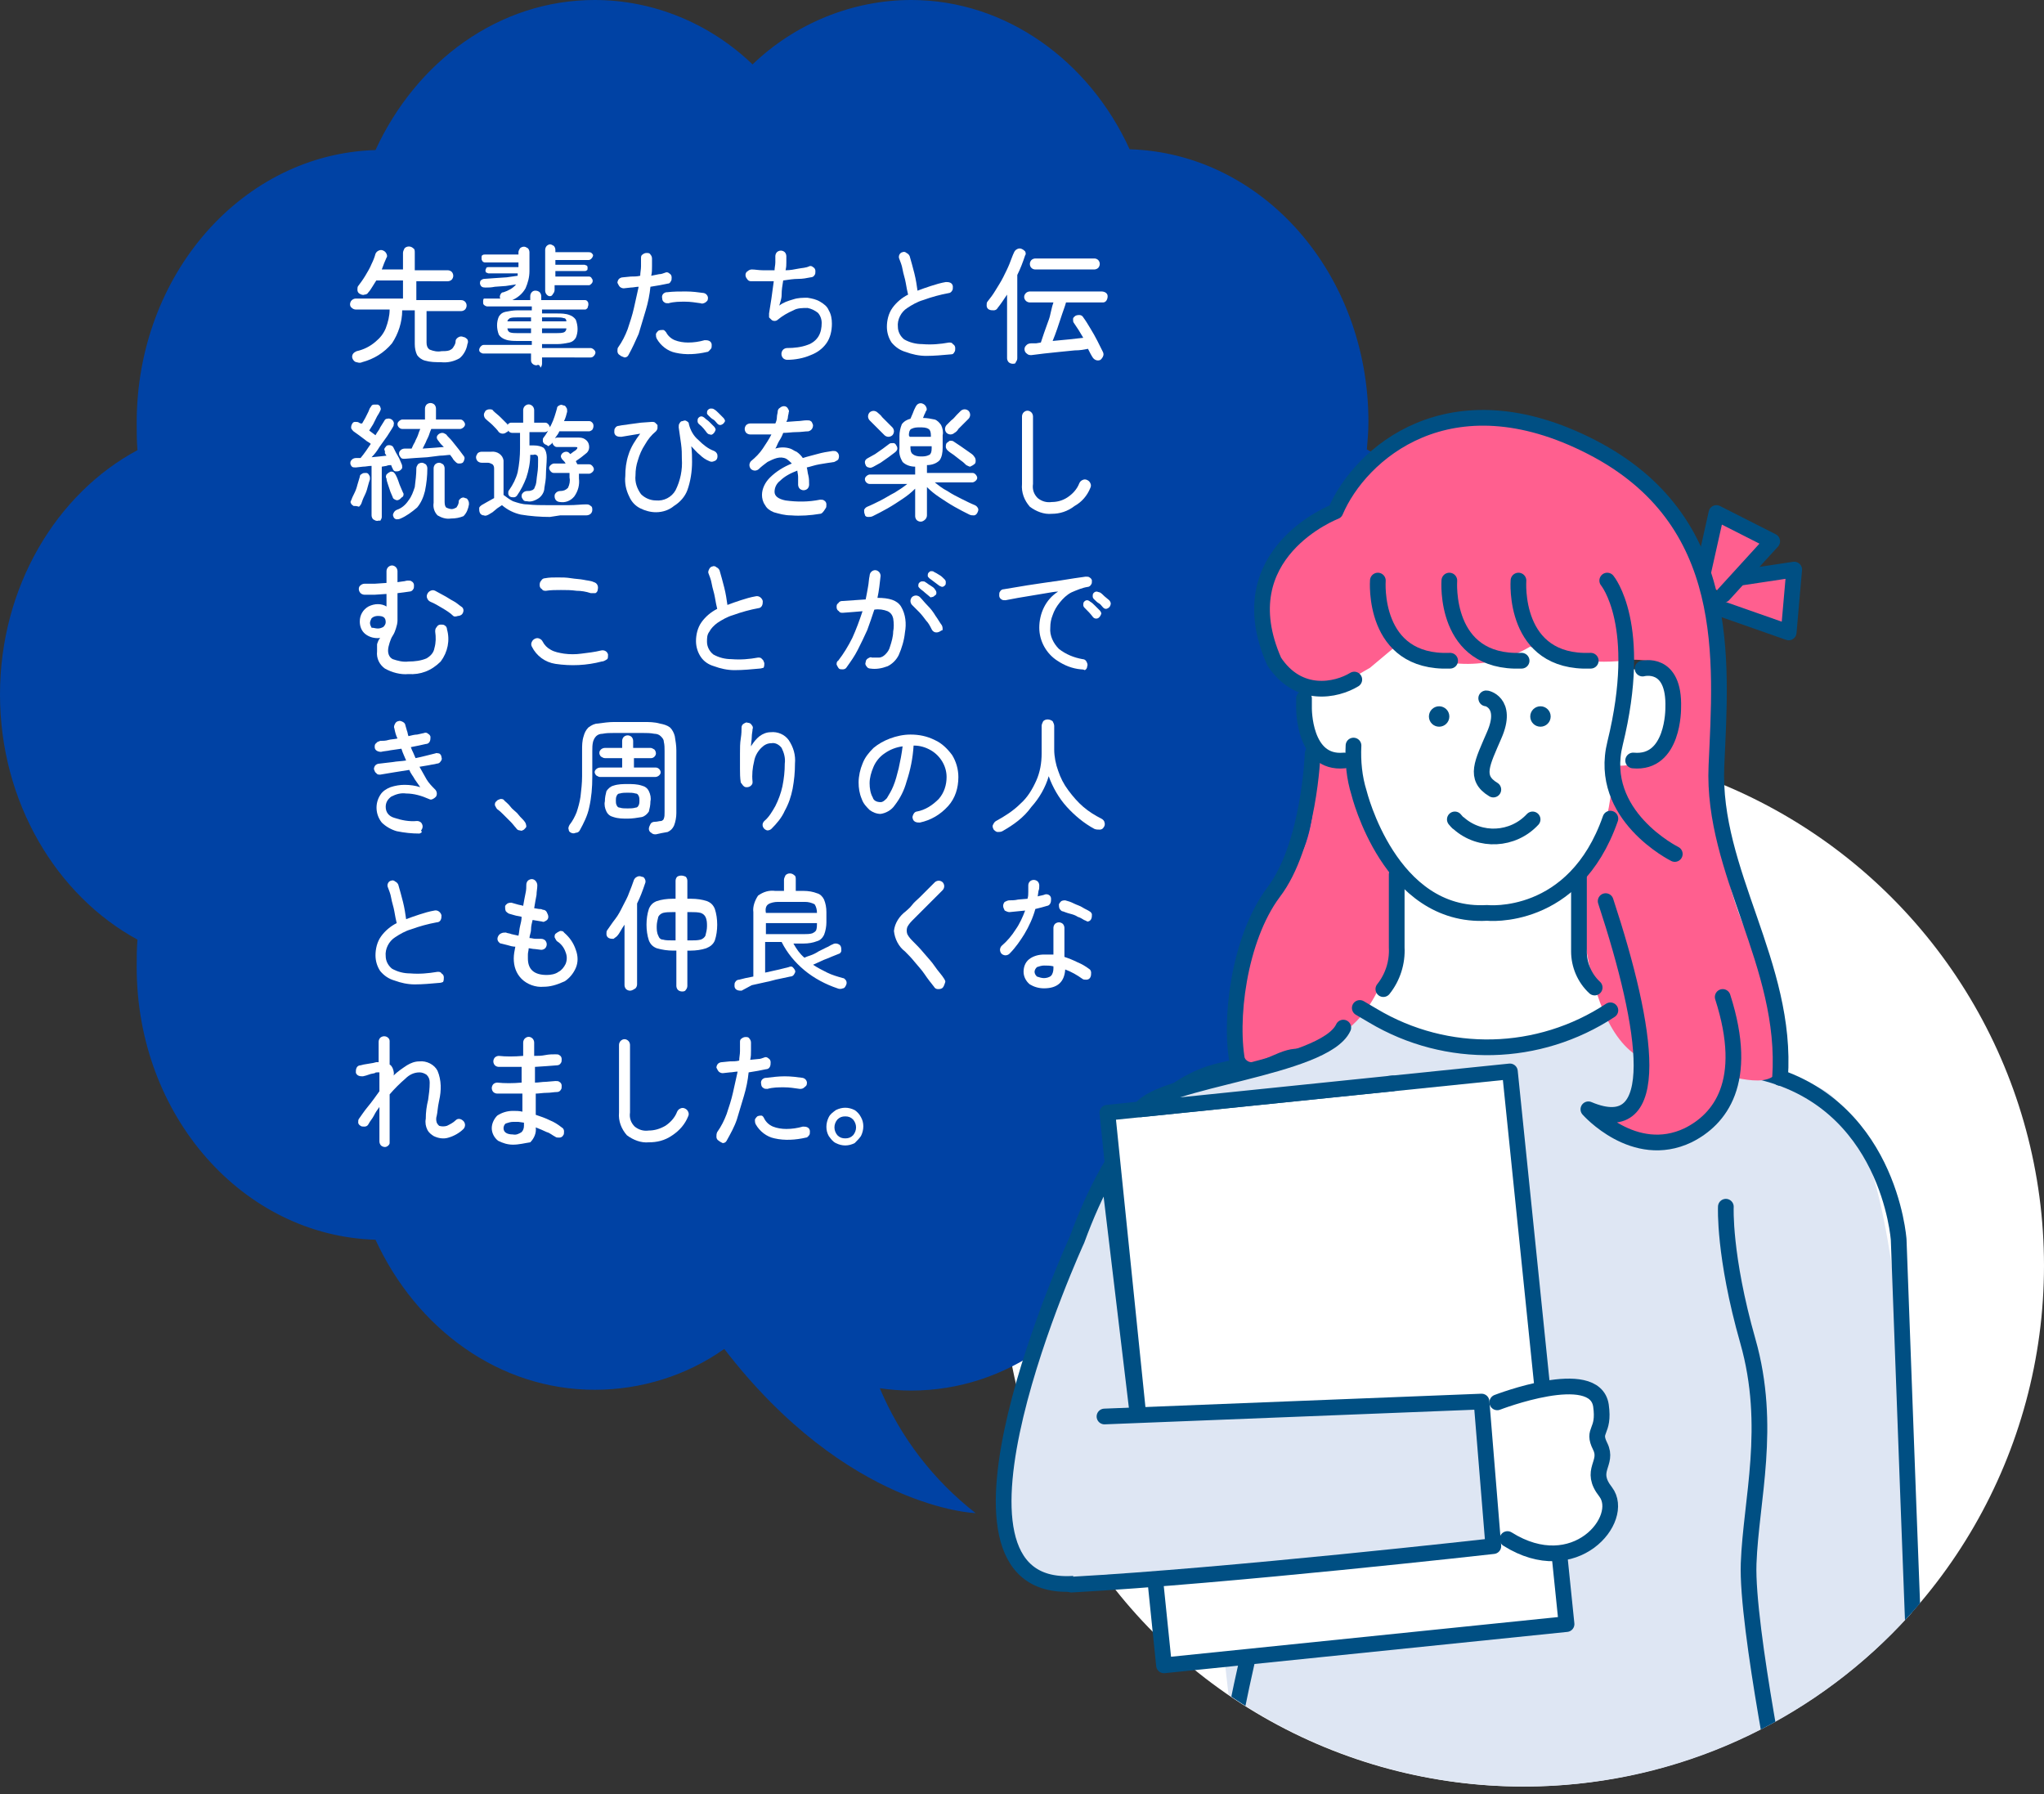 <?xml version="1.0" encoding="utf-8"?>
<!-- Generator: Adobe Illustrator 24.0.2, SVG Export Plug-In . SVG Version: 6.00 Build 0)  -->
<svg version="1.1" id="レイヤー_1" xmlns="http://www.w3.org/2000/svg" xmlns:xlink="http://www.w3.org/1999/xlink" x="0px"
	 y="0px" viewBox="0 0 260.2 228.4" style="enable-background:new 0 0 260.2 228.4;" xml:space="preserve">
<rect x="0" y="0" width="260.2" height="228.4" fill="#333333" stroke="none"/>
<style type="text/css">
	.st0{fill:#FFFFFF;}
	.st1{fill:#0042A4;}
	.st2{clip-path:url(#SVGID_2_);}
	.st3{fill:#DEE6F3;}
	.st4{fill:none;stroke:#004F83;stroke-width:2;stroke-linecap:round;stroke-linejoin:round;}
	.st5{fill:#FF5F8F;stroke:#004F83;stroke-width:2;stroke-linecap:round;stroke-linejoin:round;}
	.st6{fill:#FF5F8F;}
	.st7{fill:#DEE6F3;stroke:#004F83;stroke-width:2;stroke-linecap:round;stroke-linejoin:round;}
	.st8{fill:#FFFFFF;stroke:#004F83;stroke-width:2;stroke-linecap:round;stroke-linejoin:round;}
	.st9{fill:#004F83;}
</style>
<title>voice_pc_1</title>
<g id="レイヤー_2_1_">
	<g id="レイヤー_1-2">
		<circle class="st0" cx="193.9" cy="161.1" r="66.3"/>
		<path class="st1" d="M191.6,88.4c0-13.7-7.2-25.6-17.6-31.2c0.1-1.2,0.2-2.3,0.2-3.5c0-18.9-13.5-34.2-30.4-34.7
			C138.7,7.8,128.1,0,116,0c-7.5,0-14.8,3-20.2,8.2C90.4,3,83.2,0,75.7,0C63.5,0,53,7.8,47.8,19.1c-16.9,0.5-30.4,15.8-30.4,34.7
			c0,1.2,0,2.3,0.1,3.5C7.2,62.8,0,74.7,0,88.4s7.2,25.6,17.5,31.2c-0.1,1.2-0.1,2.3-0.1,3.5c0,18.9,13.5,34.2,30.4,34.7
			c5.2,11.3,15.7,19.1,27.9,19.1c5.9,0,11.7-1.8,16.5-5.2c15.7,20.4,32,20.9,32,20.9c-5.4-4.2-9.6-9.7-12.2-15.9
			c1.3,0.2,2.7,0.3,4,0.3c12.2,0,22.7-7.8,27.8-19.1c16.9-0.5,30.4-15.8,30.4-34.7c0-1.2,0-2.3-0.2-3.5
			C184.5,114,191.6,102.1,191.6,88.4z"/>
		<path class="st0" d="M46.1,46.1c-0.2,0.1-0.4,0.1-0.7,0c-0.2,0-0.4-0.2-0.5-0.4c-0.1-0.2-0.1-0.4,0-0.6c0.1-0.2,0.3-0.3,0.5-0.4
			c0.9-0.2,1.7-0.6,2.4-1.2c0.6-0.5,1-1,1.3-1.7c0.3-0.8,0.5-1.6,0.5-2.4h-4.3c-0.2,0-0.4-0.1-0.5-0.2c-0.3-0.2-0.3-0.6-0.1-0.9
			c0,0,0.1-0.1,0.1-0.1c0.1-0.1,0.3-0.2,0.5-0.2h6v-2.3h-3.4c-0.2,0.3-0.3,0.5-0.5,0.8s-0.3,0.5-0.5,0.7c-0.1,0.2-0.3,0.3-0.5,0.3
			c-0.2,0.1-0.4,0-0.6-0.1c-0.2-0.1-0.3-0.3-0.3-0.5c0-0.2,0-0.4,0.1-0.5c0.3-0.4,0.6-0.8,0.9-1.3c0.3-0.5,0.6-1,0.8-1.5
			c0.2-0.4,0.4-0.9,0.5-1.3c0.1-0.2,0.2-0.3,0.4-0.4c0.2-0.1,0.4-0.1,0.6,0c0.2,0.1,0.3,0.2,0.4,0.4c0.1,0.2,0.1,0.4,0,0.5
			c-0.1,0.2-0.2,0.5-0.3,0.7l-0.3,0.8h2.7v-2.1c0-0.2,0.1-0.4,0.2-0.6c0.3-0.3,0.8-0.3,1.1,0c0.2,0.1,0.2,0.3,0.2,0.6v2.2h4.2
			c0.2,0,0.4,0.1,0.5,0.2c0.1,0.1,0.2,0.3,0.2,0.5c0,0.2-0.1,0.4-0.2,0.5c-0.1,0.1-0.3,0.2-0.5,0.2H53v2.4h5.7
			c0.4,0,0.7,0.3,0.7,0.7c0,0.2-0.1,0.4-0.2,0.5c-0.1,0.1-0.3,0.2-0.5,0.2h-4.4v4c0,0.4,0.1,0.7,0.4,0.9c0.5,0.2,1,0.3,1.5,0.2
			c0.3,0,0.7,0,1-0.1c0.2-0.1,0.4-0.2,0.5-0.4c0.2-0.3,0.3-0.5,0.3-0.8c0-0.2,0.2-0.4,0.4-0.5c0.2-0.1,0.4-0.1,0.6,0
			c0.2,0,0.4,0.2,0.5,0.3c0.1,0.2,0.1,0.4,0,0.6c-0.1,0.7-0.5,1.4-1,1.8c-0.7,0.4-1.5,0.6-2.4,0.5c-0.7,0-1.3,0-2-0.2
			c-0.4-0.1-0.8-0.4-1-0.7c-0.2-0.4-0.3-0.9-0.3-1.4v-4.3h-1.6c0,1.5-0.5,3-1.3,4.2C48.9,44.9,47.6,45.7,46.1,46.1z"/>
		<path class="st0" d="M68.3,46.5c-0.4,0-0.7-0.3-0.7-0.6c0,0,0,0,0,0V45h-6.1c-0.1,0-0.3-0.1-0.4-0.2C61,44.7,61,44.6,61,44.5
			c0-0.1,0.1-0.3,0.2-0.4c0.1-0.1,0.2-0.2,0.4-0.2h6.1v-0.5h-1.8c-0.5,0-1.1,0-1.6-0.2c-0.3-0.1-0.6-0.3-0.8-0.6
			c-0.3-0.8-0.3-1.6,0-2.3c0.2-0.3,0.4-0.5,0.8-0.6c0.5-0.1,1-0.2,1.6-0.2h1.8V39H62c-0.1,0-0.3-0.1-0.4-0.2
			c-0.1-0.1-0.1-0.2-0.1-0.4c0-0.1,0-0.3,0.1-0.4C61.7,38,61.9,38,62,38h1.7l0,0c-0.1-0.1-0.1-0.3,0-0.5c0.1-0.2,0.2-0.3,0.4-0.3
			c0.6-0.2,1.2-0.5,1.6-1l-1.3,0.2L63,36.5c-0.5,0.1-0.8,0.1-1.2,0.1s-0.6-0.1-0.7-0.5c0-0.1,0-0.3,0.1-0.4c0.1-0.1,0.3-0.2,0.4-0.2
			l1.4-0.1l1.5-0.1l1.4-0.2V35c0-0.1,0-0.1,0-0.2h-3.7c-0.1,0-0.2-0.1-0.3-0.1c-0.1-0.1-0.1-0.2-0.1-0.3c0-0.1,0.1-0.2,0.1-0.3
			c0.1-0.1,0.2-0.1,0.3-0.1h3.8v-0.6h-4.3c-0.1,0-0.3-0.1-0.3-0.2c-0.1-0.1-0.1-0.2-0.1-0.4c0-0.1,0-0.3,0.1-0.3
			c0.1-0.1,0.2-0.1,0.3-0.1h4.3v-0.3c0-0.2,0.1-0.3,0.2-0.5c0.1-0.1,0.3-0.2,0.5-0.2c0.2,0,0.3,0.1,0.5,0.2c0.1,0.1,0.2,0.3,0.2,0.5
			v2.4c0,0.8-0.2,1.5-0.5,2.2c-0.4,0.7-1,1.2-1.7,1.5h2.3v-0.5c0-0.4,0.3-0.7,0.6-0.7c0,0,0,0,0.1,0c0.2,0,0.4,0.1,0.5,0.2
			c0.1,0.1,0.2,0.3,0.2,0.5v0.5h5.6c0.1,0,0.3,0.1,0.3,0.2c0.1,0.1,0.1,0.2,0.1,0.4c0,0.1-0.1,0.3-0.1,0.4c-0.1,0.1-0.2,0.2-0.3,0.2
			H69v0.5h1.9c0.5,0,1.1,0,1.6,0.2c0.3,0.1,0.6,0.3,0.8,0.6c0.3,0.8,0.3,1.6,0,2.3c-0.2,0.3-0.4,0.5-0.8,0.6c-0.5,0.1-1,0.2-1.6,0.2
			H69v0.5h6.2c0.1,0,0.3,0.1,0.4,0.2c0.1,0.1,0.2,0.2,0.2,0.4c0,0.1-0.1,0.3-0.2,0.4c-0.1,0.1-0.2,0.2-0.4,0.2H69v0.8
			c0,0.2-0.1,0.4-0.2,0.5C68.7,46.4,68.5,46.4,68.3,46.5z M64.6,40.9h3v-0.5h-1.8c-0.3,0-0.6,0-0.9,0.1
			C64.8,40.6,64.6,40.7,64.6,40.9z M65.8,42.4h1.8v-0.6h-3c0,0.2,0.1,0.4,0.3,0.5C65.2,42.4,65.5,42.4,65.8,42.4z M69,40.9h3.1
			c0-0.2-0.1-0.4-0.3-0.4c-0.3-0.1-0.6-0.1-0.9-0.1H69V40.9z M69,42.4h1.9c0.3,0,0.6,0,0.9-0.1c0.2-0.1,0.3-0.3,0.3-0.5H69V42.4z
			 M70,37.7c-0.2,0-0.3-0.1-0.4-0.2c-0.1-0.1-0.2-0.3-0.2-0.5v-5.2c0-0.2,0.1-0.4,0.2-0.5c0.1-0.1,0.3-0.2,0.4-0.2
			c0.2,0,0.3,0.1,0.5,0.2c0.1,0.1,0.2,0.3,0.2,0.5v0.3h4.2c0.1,0,0.3,0,0.4,0.1c0.1,0.1,0.2,0.2,0.2,0.3c0,0.1-0.1,0.3-0.2,0.4
			c-0.1,0.1-0.2,0.2-0.4,0.2h-4.2v0.6h3.7c0.1,0,0.2,0.1,0.3,0.1c0.1,0.1,0.1,0.2,0.1,0.3c0,0.1,0,0.3-0.1,0.3
			c-0.1,0.1-0.2,0.1-0.3,0.1h-3.7v0.7H75c0.1,0,0.3,0.1,0.3,0.2c0.2,0.2,0.2,0.5,0,0.7c-0.1,0.1-0.2,0.2-0.3,0.2h-4.4v0.6
			c0,0.2-0.1,0.4-0.2,0.5C70.3,37.6,70.2,37.7,70,37.7z"/>
		<path class="st0" d="M78.9,45.2c-0.2-0.1-0.3-0.3-0.3-0.5c0-0.2,0-0.4,0.1-0.5c0.5-0.7,0.9-1.5,1.2-2.3c0.3-0.9,0.6-1.8,0.8-2.7
			c0.2-0.9,0.4-1.8,0.6-2.7c-0.3,0-0.7,0.1-1,0.1l-0.9,0.1c-0.2,0-0.4-0.1-0.5-0.2c-0.1-0.1-0.2-0.3-0.3-0.5c0-0.2,0.1-0.4,0.2-0.5
			c0.1-0.1,0.3-0.2,0.5-0.2l1-0.1c0.4,0,0.8,0,1.2-0.1c0-0.4,0.1-0.8,0.1-1.2c0-0.4,0-0.7,0-1c0-0.2,0-0.4,0.2-0.5
			c0.1-0.1,0.3-0.2,0.5-0.2c0.2,0,0.4,0,0.5,0.2c0.1,0.1,0.2,0.3,0.2,0.5c0,0.3,0,0.6,0,1s0,0.8-0.1,1.2l1-0.2
			c0.3,0,0.5-0.1,0.8-0.2c0.2-0.1,0.4,0,0.5,0.1c0.2,0.1,0.3,0.3,0.3,0.5c0,0.2,0,0.4-0.1,0.5c-0.1,0.2-0.2,0.3-0.4,0.3l-1,0.2
			l-1.2,0.2c-0.1,1-0.3,2-0.6,3c-0.3,1-0.6,2-0.9,3c-0.4,0.9-0.8,1.8-1.3,2.7c-0.1,0.2-0.3,0.3-0.5,0.3C79.2,45.4,79,45.3,78.9,45.2
			z M90,44.8c-1.3,0.3-2.7,0.4-4,0.1c-1-0.2-1.9-0.9-2.4-1.8c-0.1-0.2-0.1-0.4-0.1-0.6c0.1-0.2,0.2-0.3,0.3-0.4
			C84,42,84.2,42,84.4,42c0.2,0,0.3,0.2,0.4,0.3c0.2,0.4,0.6,0.8,1.1,1c0.5,0.2,1.1,0.3,1.7,0.3c0.7,0,1.4-0.1,2.1-0.3
			c0.2,0,0.4,0,0.6,0.1c0.2,0.1,0.3,0.3,0.3,0.5c0,0.2,0,0.4-0.1,0.5C90.3,44.6,90.2,44.8,90,44.8z M89.2,38.6
			c-0.7-0.1-1.3-0.2-2-0.2c-0.7,0-1.4,0-2.1,0.2c-0.2,0-0.4,0-0.5-0.1c-0.2-0.1-0.3-0.3-0.3-0.5c-0.1-0.4,0.1-0.7,0.5-0.8
			c0,0,0,0,0.1,0c0.8-0.1,1.6-0.1,2.4-0.1c0.8,0,1.6,0.1,2.3,0.2c0.4,0.1,0.6,0.5,0.5,0.8c0,0,0,0,0,0c0,0.2-0.2,0.3-0.3,0.4
			C89.6,38.6,89.4,38.7,89.2,38.6L89.2,38.6z"/>
		<path class="st0" d="M100.2,45.8c-0.2,0-0.4-0.1-0.5-0.2c-0.3-0.3-0.3-0.8,0-1.1c0.1-0.1,0.3-0.2,0.5-0.2c0.9,0,1.8-0.1,2.6-0.4
			c0.6-0.2,1.1-0.6,1.4-1.1c0.3-0.5,0.4-1.1,0.4-1.7c0-0.5-0.2-1-0.5-1.3c-0.4-0.3-0.8-0.5-1.3-0.6c-0.6,0-1.3,0-1.8,0.3
			c-0.7,0.3-1.4,0.7-2,1.2c-0.2,0.2-0.6,0.2-0.8,0c-0.1-0.1-0.2-0.2-0.3-0.3c0-0.1,0-0.3,0-0.5c0.1-0.6,0.2-1.3,0.3-1.9
			c0.1-0.8,0.2-1.5,0.3-2.2h-1.6c-0.5,0-0.9,0-1.3,0c-0.2,0-0.4-0.1-0.5-0.3c-0.1-0.1-0.2-0.3-0.2-0.5c0-0.2,0.1-0.4,0.3-0.5
			c0.1-0.1,0.3-0.2,0.5-0.2c0.4,0,0.9,0.1,1.4,0.1h1.5c0-0.3,0.1-0.7,0.1-1s0-0.6,0-0.8c0-0.2,0.1-0.4,0.2-0.5
			c0.1-0.1,0.3-0.2,0.5-0.2c0.2,0,0.4,0.1,0.5,0.2c0.1,0.1,0.2,0.3,0.2,0.5c0,0.2,0,0.5,0,0.8s0,0.6-0.1,1c0.6,0,1.1-0.1,1.6-0.2
			c0.5-0.1,1-0.1,1.4-0.3c0.2-0.1,0.4,0,0.5,0.1c0.2,0.1,0.3,0.3,0.3,0.5c0,0.2,0,0.4-0.1,0.5c-0.1,0.2-0.3,0.3-0.5,0.3
			c-0.5,0.1-1,0.2-1.6,0.2s-1.2,0.1-1.9,0.2c-0.1,0.6-0.2,1.2-0.2,1.8s-0.2,1-0.3,1.4c0.5-0.4,1.1-0.6,1.8-0.8
			c0.6-0.2,1.2-0.2,1.8-0.2c0.6,0.1,1.1,0.2,1.6,0.5c0.5,0.3,0.9,0.6,1.1,1.1c0.3,0.5,0.4,1.1,0.4,1.7c0,0.9-0.2,1.8-0.7,2.5
			c-0.5,0.7-1.2,1.2-2,1.5C102.3,45.6,101.2,45.8,100.2,45.8z"/>
		<path class="st0" d="M121.1,45.1c-1.1,0.1-2.2,0.2-3.2,0.2c-0.9,0-1.8-0.2-2.6-0.5c-0.7-0.2-1.3-0.6-1.8-1.2
			c-0.4-0.6-0.6-1.3-0.6-2c0-0.8,0.2-1.7,0.7-2.4c0.5-0.7,1.2-1.3,2-1.7c-0.1-0.4-0.2-0.9-0.3-1.5s-0.3-1.1-0.4-1.7s-0.3-1-0.4-1.3
			c-0.1-0.2-0.1-0.4,0-0.6c0.1-0.2,0.3-0.3,0.4-0.3c0.2-0.1,0.4,0,0.5,0.1c0.2,0.1,0.3,0.2,0.4,0.4c0.2,0.7,0.4,1.4,0.6,2.2
			s0.3,1.5,0.4,2.2c0.5-0.2,1.1-0.4,1.7-0.6s1.3-0.4,1.9-0.5c0.2,0,0.4,0,0.6,0.1c0.2,0.1,0.3,0.3,0.3,0.5c0,0.2,0,0.4-0.1,0.5
			c-0.1,0.2-0.3,0.3-0.4,0.3c-1.1,0.2-2.2,0.5-3.3,0.9c-0.7,0.2-1.4,0.6-2,1c-0.8,0.5-1.3,1.5-1.2,2.4c0,0.6,0.3,1.2,0.8,1.6
			c0.7,0.4,1.5,0.6,2.3,0.6c1.2,0.1,2.3,0,3.4-0.2c0.2,0,0.4,0,0.5,0.2c0.2,0.1,0.3,0.3,0.3,0.5c0,0.2,0,0.4-0.1,0.5
			C121.4,45,121.3,45.1,121.1,45.1z"/>
		<path class="st0" d="M128.9,46.3c-0.2,0-0.4-0.1-0.5-0.2c-0.1-0.1-0.2-0.3-0.2-0.5v-8.1c-0.4,0.6-0.8,1.2-1.2,1.7
			c-0.1,0.2-0.3,0.3-0.5,0.3c-0.2,0-0.4,0-0.6-0.1c-0.2-0.1-0.3-0.3-0.3-0.5c0-0.2,0-0.4,0.1-0.5c0.4-0.5,0.7-0.9,1-1.4
			c0.3-0.5,0.7-1.1,1-1.7s0.6-1.2,0.8-1.7s0.4-1.1,0.6-1.5c0.1-0.2,0.2-0.3,0.4-0.4c0.2-0.1,0.4-0.1,0.6,0c0.2,0.1,0.3,0.2,0.4,0.3
			c0.1,0.2,0.1,0.4,0,0.5c-0.3,0.9-0.6,1.7-1,2.5v10.6c0,0.2-0.1,0.4-0.2,0.5C129.3,46.3,129.1,46.3,128.9,46.3z M140.1,45.8
			c-0.4,0.2-0.8,0-1-0.3c-0.2-0.3-0.4-0.7-0.6-1.1c-0.5,0.1-1,0.2-1.7,0.2l-2,0.2l-1.9,0.2l-1.6,0.2c-0.2,0-0.4,0-0.6-0.2
			c-0.3-0.2-0.4-0.7-0.1-1c0,0,0,0,0.1-0.1c0.1-0.1,0.3-0.2,0.6-0.2h0.6l0.6-0.1l0.4-1.2c0.2-0.5,0.3-0.9,0.5-1.4s0.3-0.9,0.4-1.4
			s0.2-0.8,0.3-1.1h-3c-0.2,0-0.4-0.1-0.5-0.2c-0.3-0.3-0.3-0.7,0-1c0.1-0.1,0.3-0.2,0.5-0.2h9.1c0.4,0,0.8,0.2,0.8,0.6
			c0,0.4-0.2,0.8-0.6,0.8c-0.1,0-0.1,0-0.2,0h-4.5c-0.1,0.4-0.3,0.9-0.5,1.5s-0.4,1.2-0.6,1.8s-0.4,1.1-0.6,1.6l2.1-0.2l1.8-0.2
			l-0.6-1c-0.2-0.3-0.4-0.6-0.6-0.9c-0.1-0.1-0.1-0.3-0.1-0.5c0-0.2,0.2-0.3,0.3-0.4c0.2-0.1,0.4-0.1,0.5-0.1c0.2,0,0.4,0.1,0.5,0.3
			c0.3,0.4,0.6,0.9,0.9,1.4s0.6,1,0.9,1.6s0.5,1,0.7,1.4c0.1,0.2,0.1,0.4,0,0.6C140.3,45.6,140.2,45.7,140.1,45.8z M131.8,34.3
			c-0.4,0-0.7-0.3-0.7-0.7c0-0.2,0.1-0.4,0.2-0.5c0.1-0.1,0.3-0.2,0.5-0.2h7.5c0.4,0,0.7,0.3,0.7,0.7c0,0.2-0.1,0.4-0.2,0.5
			c-0.1,0.1-0.3,0.2-0.5,0.2H131.8z"/>
		<path class="st0" d="M48,66.3c-0.2,0-0.3-0.1-0.5-0.2c-0.1-0.1-0.2-0.3-0.2-0.5v-6.3c-0.4,0-0.7,0.1-1.1,0.1l-0.9,0.1
			c-0.2,0-0.4,0-0.5-0.1c-0.1-0.1-0.2-0.3-0.2-0.4c0-0.2,0-0.3,0.2-0.5c0.1-0.1,0.3-0.2,0.5-0.2h0.3h0.3c0.5-0.6,0.9-1.2,1.3-1.8
			c-0.2-0.2-0.5-0.3-0.7-0.5l-0.8-0.6l-0.7-0.5c-0.1-0.1-0.2-0.2-0.3-0.4c0-0.2,0-0.3,0.1-0.5c0.1-0.2,0.2-0.3,0.4-0.3
			c0.2,0,0.4,0,0.5,0.1l0.2,0.1l0.2,0c0.1-0.2,0.3-0.5,0.4-0.7l0.4-0.8c0.1-0.3,0.2-0.5,0.3-0.6c0.1-0.2,0.2-0.3,0.4-0.3
			c0.2,0,0.4,0,0.5,0c0.2,0.1,0.3,0.2,0.3,0.3c0.1,0.2,0.1,0.3,0,0.5c-0.1,0.2-0.2,0.4-0.4,0.7L47.5,54c-0.2,0.3-0.3,0.5-0.5,0.8
			l0.4,0.3l0.4,0.3c0.2-0.4,0.5-0.7,0.6-1l0.5-0.8c0.1-0.2,0.2-0.3,0.4-0.3c0.3-0.1,0.7,0.1,0.8,0.4c0.1,0.2,0,0.3,0,0.5
			c-0.2,0.4-0.5,0.8-0.8,1.3l-1,1.4c-0.3,0.5-0.6,0.9-1,1.3l1-0.1l0.9-0.1l-0.2-0.3L49,57.4c-0.1-0.1-0.1-0.3,0-0.4
			c0.1-0.1,0.2-0.3,0.3-0.3c0.3-0.1,0.7,0,0.8,0.3l0.3,0.6l0.4,0.7l0.3,0.7c0.1,0.2,0.1,0.3,0.1,0.5c0,0.2-0.2,0.3-0.3,0.4
			c-0.2,0.1-0.3,0.1-0.5,0.1c-0.2,0-0.3-0.1-0.4-0.3c0-0.1-0.1-0.2-0.1-0.2c0-0.1-0.1-0.2-0.1-0.3c-0.2,0-0.4,0-0.6,0.1l-0.6,0.1
			v6.4c0,0.2-0.1,0.3-0.2,0.5C48.3,66.2,48.2,66.3,48,66.3z M45,64.4c-0.1-0.1-0.3-0.2-0.3-0.3c-0.1-0.1-0.1-0.3,0-0.4
			c0.1-0.3,0.2-0.5,0.4-0.9s0.3-0.7,0.4-1.1c0.1-0.3,0.2-0.7,0.3-1c0-0.2,0.1-0.3,0.3-0.4c0.1-0.1,0.3-0.1,0.5-0.1
			c0.2,0,0.3,0.1,0.4,0.3c0.1,0.1,0.1,0.3,0.1,0.5c-0.1,0.3-0.2,0.6-0.3,1s-0.2,0.7-0.4,1.1s-0.3,0.7-0.4,1
			c-0.1,0.2-0.2,0.3-0.3,0.4C45.4,64.4,45.2,64.4,45,64.4L45,64.4z M50.8,63.6c-0.2,0.1-0.3,0.1-0.5,0c-0.2-0.1-0.3-0.2-0.3-0.3
			l-0.3-0.7c-0.1-0.3-0.2-0.6-0.3-0.9s-0.2-0.6-0.2-0.8c-0.1-0.1-0.1-0.3,0-0.5c0.1-0.1,0.2-0.2,0.4-0.3c0.1-0.1,0.3-0.1,0.5,0
			c0.1,0.1,0.2,0.2,0.3,0.4c0.1,0.2,0.2,0.4,0.3,0.7s0.2,0.6,0.3,0.8s0.2,0.5,0.3,0.7c0.1,0.1,0.1,0.3,0,0.5
			C51.1,63.3,51,63.5,50.8,63.6L50.8,63.6z M51,66c-0.2,0.1-0.4,0.1-0.5,0.1c-0.2,0-0.4-0.2-0.4-0.3c-0.1-0.2-0.1-0.3,0-0.5
			c0.1-0.2,0.2-0.3,0.4-0.4c0.6-0.2,1.1-0.6,1.5-1.2c0.4-0.5,0.6-1.1,0.8-1.7c0.1-0.8,0.2-1.6,0.2-2.4c0-0.2,0.1-0.3,0.2-0.5
			c0.1-0.1,0.3-0.2,0.5-0.2c0.2,0,0.3,0.1,0.5,0.2c0.1,0.1,0.2,0.3,0.2,0.5c0,1-0.1,1.9-0.3,2.9c-0.2,0.8-0.5,1.5-1,2.1
			C52.4,65.2,51.7,65.7,51,66z M58.9,58.9C58.7,59,58.6,59,58.4,59c-0.2,0-0.3-0.1-0.5-0.3c-0.1-0.1-0.2-0.2-0.3-0.4
			c-0.1-0.1-0.2-0.3-0.3-0.4c-0.3,0-0.8,0.1-1.3,0.1l-1.6,0.2l-1.6,0.1l-1.3,0.1c-0.2,0-0.4,0-0.5-0.2c-0.1-0.1-0.2-0.3-0.2-0.4
			c0-0.2,0-0.3,0.2-0.5c0.1-0.1,0.3-0.2,0.5-0.2h0.9c0.1-0.2,0.2-0.5,0.4-0.8c0.1-0.3,0.3-0.6,0.4-0.9s0.2-0.6,0.3-0.8h-2.3
			c-0.3,0-0.6-0.3-0.6-0.6l0,0c0-0.2,0.1-0.3,0.2-0.4c0.1-0.1,0.3-0.2,0.4-0.2h2.9v-1.4c0-0.2,0.1-0.4,0.2-0.5
			c0.1-0.1,0.3-0.2,0.5-0.2c0.2,0,0.4,0.1,0.5,0.2c0.1,0.1,0.2,0.3,0.2,0.5v1.4h3.1c0.2,0,0.3,0.1,0.4,0.2c0.1,0.1,0.2,0.3,0.2,0.4
			c0,0.2-0.1,0.3-0.2,0.4c-0.1,0.1-0.3,0.2-0.4,0.2h-3.7c-0.1,0.2-0.2,0.5-0.3,0.8s-0.3,0.6-0.4,0.9l-0.4,0.8l1.4-0.1l1.3-0.1
			l-0.4-0.4l-0.3-0.4c-0.1-0.1-0.2-0.3-0.2-0.4c0-0.2,0.1-0.3,0.2-0.4c0.1-0.1,0.3-0.2,0.5-0.2c0.2,0,0.3,0.1,0.5,0.2
			c0.2,0.3,0.5,0.5,0.8,0.9l0.8,1L59,58c0.1,0.1,0.2,0.3,0.1,0.5C59.1,58.6,59,58.8,58.9,58.9L58.9,58.9z M57.4,66
			c-0.6,0.1-1.2-0.1-1.7-0.4c-0.4-0.4-0.6-1-0.5-1.6v-4.4c0-0.2,0.1-0.4,0.2-0.5c0.1-0.1,0.3-0.2,0.5-0.2c0.2,0,0.3,0.1,0.5,0.2
			c0.1,0.1,0.2,0.3,0.2,0.5v4.3c0,0.4,0.1,0.6,0.2,0.7c0.2,0.1,0.5,0.2,0.7,0.2c0.2,0,0.4-0.1,0.6-0.2c0.2-0.3,0.3-0.5,0.3-0.8
			c0-0.2,0.2-0.3,0.3-0.4c0.2-0.1,0.4-0.1,0.5,0c0.2,0,0.3,0.1,0.4,0.3c0.1,0.2,0.1,0.3,0.1,0.5c-0.1,0.6-0.3,1.1-0.7,1.5
			C58.5,65.9,58,66,57.4,66z"/>
		<path class="st0" d="M70,65.8c-1.2,0-2.5-0.1-3.7-0.3c-0.9-0.2-1.7-0.6-2.4-1.2l-0.6,0.4l-0.6,0.5l-0.5,0.3
			c-0.2,0.1-0.4,0.2-0.6,0.1c-0.2,0-0.4-0.1-0.5-0.3c-0.1-0.2-0.1-0.4-0.1-0.6c0-0.2,0.2-0.3,0.3-0.4l0.7-0.4l0.9-0.5v-3.7
			c0-0.2,0-0.4-0.2-0.6c-0.2-0.1-0.4-0.2-0.6-0.2h-0.8c-0.2,0-0.4-0.1-0.5-0.2c-0.1-0.1-0.2-0.3-0.2-0.5c0-0.2,0.1-0.3,0.2-0.5
			c0.1-0.1,0.3-0.2,0.5-0.2h1.2c0.8-0.1,1.5,0.4,1.6,1.1c0,0.2,0,0.3,0,0.5v3.9c0.4,0.3,0.8,0.6,1.2,0.8c0.6,0.2,1.2,0.4,1.8,0.4
			c0.9,0.1,1.8,0.1,2.6,0.1c0.9,0,1.8,0,2.7,0s1.6-0.1,2.2-0.1c0.2,0,0.4,0,0.6,0.2c0.2,0.1,0.2,0.3,0.2,0.5c0,0.4-0.3,0.7-0.8,0.7
			h-1.5h-1.8L70,65.8z M67.1,63.8c-0.2,0-0.4,0-0.5-0.2c-0.1-0.1-0.2-0.3-0.2-0.4c0-0.2,0-0.3,0.2-0.5c0.1-0.1,0.3-0.2,0.5-0.2
			c0.2,0,0.4,0,0.6-0.1c0.1,0,0.2-0.1,0.3-0.2c0.1-0.2,0.1-0.3,0.2-0.5c0.1-0.3,0.1-0.8,0.2-1.4s0.1-1.2,0.1-1.8
			c0-0.2,0-0.4-0.1-0.5c-0.1-0.1-0.3-0.2-0.5-0.1h-0.4c0,1-0.2,2-0.5,2.9c-0.3,0.8-0.7,1.6-1.2,2.3c-0.1,0.1-0.2,0.2-0.4,0.2
			c-0.2,0-0.3,0-0.5-0.1c-0.1-0.1-0.2-0.2-0.2-0.4c0-0.2,0-0.3,0.1-0.4c0.5-0.7,0.9-1.5,1.1-2.3c0.2-1,0.3-2,0.3-3v-2h-1
			c-0.2,0-0.4-0.1-0.5-0.3c0,0.1-0.1,0.2-0.2,0.2c-0.1,0.1-0.3,0.2-0.5,0.2c-0.2,0-0.4-0.1-0.5-0.2c-0.2-0.3-0.5-0.6-0.8-0.9
			c-0.3-0.3-0.6-0.5-0.9-0.8c-0.1-0.1-0.2-0.3-0.2-0.5c0-0.2,0.1-0.3,0.2-0.5c0.1-0.1,0.3-0.2,0.5-0.2c0.2,0,0.4,0,0.5,0.2
			c0.3,0.3,0.6,0.5,0.9,0.8s0.6,0.6,0.8,0.8l0.1,0.1c0,0,0,0.1,0,0.1c0.1-0.1,0.1-0.2,0.2-0.2c0.1-0.1,0.2-0.1,0.3-0.1h1.5v-1.6
			c0-0.2,0.1-0.4,0.2-0.5c0.3-0.3,0.7-0.3,1,0c0.1,0.1,0.2,0.3,0.2,0.5v1.6h1.4c0.2,0,0.3,0.1,0.4,0.2c0.1,0.1,0.2,0.3,0.2,0.4
			c0,0.2-0.1,0.3-0.2,0.4c-0.1,0.1-0.3,0.2-0.4,0.2h-2v1.7h0.6c0.4,0,0.9,0.1,1.2,0.3c0.3,0.3,0.4,0.8,0.4,1.2
			c0,0.8-0.1,1.5-0.1,2.2c0,0.6-0.1,1.1-0.2,1.7c0,0.5-0.3,1-0.7,1.3C68,63.8,67.5,63.9,67.1,63.8L67.1,63.8z M69.3,56.5
			c-0.1-0.1-0.2-0.2-0.2-0.4c0-0.2,0-0.3,0.1-0.4c0.4-0.5,0.7-1.1,1-1.7c0.3-0.6,0.5-1.3,0.7-2c0-0.2,0.1-0.3,0.3-0.4
			c0.2-0.1,0.3-0.1,0.5,0c0.2,0,0.3,0.1,0.4,0.3c0.1,0.1,0.1,0.3,0.1,0.5c-0.1,0.4-0.2,0.8-0.4,1.2h3.2c0.2,0,0.3,0.1,0.4,0.2
			c0.2,0.2,0.2,0.6,0,0.9c-0.1,0.1-0.3,0.2-0.4,0.2h-3.8c-0.1,0.3-0.3,0.5-0.5,0.8c-0.2,0.3-0.3,0.5-0.5,0.8
			c-0.1,0.1-0.3,0.2-0.4,0.3C69.6,56.6,69.4,56.6,69.3,56.5L69.3,56.5z M71.3,63.9c-0.2,0-0.4-0.1-0.5-0.2c-0.1-0.1-0.2-0.3-0.2-0.5
			c0-0.2,0-0.3,0.2-0.5c0.1-0.1,0.3-0.2,0.5-0.2c0.4,0,0.7-0.1,1-0.4c0.2-0.4,0.3-0.9,0.2-1.3c0-0.1,0-0.2,0-0.3c0-0.1,0-0.2,0-0.3
			h-2c-0.2,0-0.3-0.1-0.4-0.2c-0.1-0.1-0.2-0.3-0.2-0.4c0-0.2,0.1-0.3,0.2-0.4c0.1-0.1,0.3-0.2,0.4-0.2h1.5
			c-0.1-0.2-0.2-0.3-0.4-0.5c-0.1-0.1-0.2-0.3-0.2-0.4c0-0.3,0.3-0.6,0.7-0.6c0.2,0,0.3,0.1,0.4,0.2l0.1,0.1l0.4-0.3l0.3-0.2
			c0.1-0.1,0.2-0.2,0.2-0.3s-0.1-0.1-0.3-0.1h-2.3c-0.2,0-0.3-0.1-0.4-0.2c-0.1-0.1-0.2-0.3-0.2-0.4c0-0.1,0.1-0.3,0.2-0.4
			c0.1-0.1,0.3-0.2,0.4-0.2h2.8c0.4,0,0.7,0.1,1,0.4c0.2,0.2,0.3,0.5,0.3,0.8c0,0.4-0.2,0.7-0.5,0.9l-0.5,0.4l-0.7,0.5l0.1,0.2
			c0,0.1,0.1,0.1,0.1,0.2H75c0.2,0,0.3,0.1,0.4,0.2c0.1,0.1,0.2,0.3,0.2,0.4c0,0.2-0.1,0.3-0.2,0.4c-0.1,0.1-0.3,0.2-0.4,0.2h-1.3
			c0,0.1,0,0.2,0,0.3s0,0.2,0,0.3c0.1,0.8-0.1,1.6-0.6,2.3C72.6,63.8,71.9,64,71.3,63.9L71.3,63.9z"/>
		<path class="st0" d="M83.5,65.2c-0.7,0-1.4-0.2-2-0.5c-0.6-0.3-1.1-0.8-1.4-1.5c-0.4-0.8-0.6-1.7-0.5-2.6c0-0.9,0.1-1.8,0.4-2.7
			c0.3-1,0.9-1.9,1.5-2.7l-1.2,0.2l-1.2,0.2c-0.2,0-0.4,0-0.6-0.1c-0.2-0.1-0.3-0.3-0.3-0.5c0-0.2,0-0.4,0.1-0.5
			c0.1-0.2,0.3-0.3,0.5-0.3c0.4-0.1,0.8-0.1,1.3-0.2l1.5-0.2l1.4-0.1c0.1,0,0.3,0,0.4,0.1c0.1,0.1,0.2,0.2,0.3,0.3
			c0,0.1,0,0.3,0,0.4c0,0.1-0.1,0.3-0.2,0.4c-0.6,0.5-1,1-1.4,1.7c-0.4,0.6-0.7,1.3-0.9,2c-0.2,0.6-0.3,1.2-0.3,1.9
			c-0.1,0.9,0.2,1.7,0.7,2.4c0.5,0.5,1.2,0.8,1.9,0.8c1,0.1,2-0.4,2.5-1.3c0.6-1.2,0.9-2.6,0.8-4c0-0.6,0-1.2-0.1-1.9
			s-0.2-1.4-0.3-2.1c0-0.2,0-0.4,0.1-0.5c0.1-0.2,0.2-0.3,0.4-0.3c0.2-0.1,0.4-0.1,0.5,0c0.2,0.1,0.3,0.2,0.3,0.4
			c0.2,0.8,0.6,1.5,1.2,2c0.6,0.6,1.2,1.1,2,1.4c0.2,0.1,0.3,0.2,0.4,0.4c0.1,0.4,0,0.8-0.4,0.9c0,0,0,0,0,0c-0.2,0.1-0.4,0.1-0.6,0
			c-0.5-0.2-0.9-0.5-1.2-0.8c-0.4-0.3-0.7-0.7-1.1-1.1c0.1,0.7,0.1,1.4,0.1,2c0,1.2-0.2,2.5-0.6,3.6c-0.3,0.8-0.9,1.5-1.7,2
			C85.2,64.9,84.4,65.2,83.5,65.2z M90.8,55.2c-0.1,0.1-0.3,0.2-0.4,0.1c-0.2,0-0.3-0.1-0.4-0.2c-0.3-0.4-0.6-0.8-1-1.1
			c-0.1-0.1-0.2-0.2-0.2-0.4c0-0.1,0-0.3,0.1-0.4c0.1-0.1,0.2-0.2,0.4-0.2c0.1,0,0.3,0.1,0.4,0.2c0.2,0.2,0.4,0.3,0.6,0.5
			c0.2,0.2,0.4,0.4,0.6,0.6c0.1,0.1,0.2,0.3,0.2,0.4C91,55,90.9,55.1,90.8,55.2z M92.1,53.9c-0.1,0.1-0.3,0.2-0.4,0.2
			c-0.2,0-0.3-0.1-0.4-0.2c-0.2-0.2-0.3-0.4-0.5-0.5s-0.4-0.3-0.6-0.5c-0.1-0.1-0.2-0.2-0.2-0.3c0-0.1,0-0.3,0.1-0.4
			c0.1-0.1,0.2-0.2,0.4-0.2c0.1,0,0.3,0,0.4,0.1c0.2,0.1,0.4,0.3,0.6,0.5c0.2,0.2,0.4,0.4,0.6,0.6c0.1,0.1,0.2,0.3,0.2,0.4
			C92.3,53.6,92.2,53.8,92.1,53.9z"/>
		<path class="st0" d="M104.4,65.4c-1.2,0.2-2.5,0.3-3.7,0.2c-0.8,0-1.5-0.2-2.2-0.4c-0.5-0.2-0.9-0.5-1.1-0.9
			C97.1,63.9,97,63.4,97,63c0-0.8,0.4-1.6,1-2.2c0.8-0.8,1.8-1.4,2.8-1.8c-0.2-0.2-0.4-0.4-0.7-0.6c-0.4-0.2-0.8-0.2-1.2-0.1
			c-0.4,0.1-0.8,0.3-1.2,0.5c-0.4,0.3-0.8,0.6-1.1,0.9c-0.1,0.1-0.3,0.2-0.5,0.2c-0.2,0-0.4-0.1-0.5-0.2c-0.1-0.1-0.2-0.3-0.2-0.5
			c0-0.2,0.1-0.4,0.2-0.5c0.6-0.5,1.1-1,1.5-1.6c0.4-0.6,0.8-1.2,1.1-1.8h-1.5c-0.5,0-0.9,0-1.2,0c-0.2,0-0.4-0.1-0.5-0.2
			c-0.1-0.1-0.2-0.3-0.2-0.5c0-0.2,0.1-0.4,0.2-0.5c0.1-0.1,0.3-0.2,0.5-0.2l1.4,0h1.8c0.1-0.2,0.2-0.5,0.2-0.8
			c0-0.3,0.1-0.5,0.1-0.7c0-0.2,0.1-0.4,0.3-0.5c0.1-0.1,0.3-0.2,0.5-0.2c0.2,0,0.4,0.1,0.5,0.3c0.1,0.2,0.2,0.3,0.1,0.5
			c0,0.2-0.1,0.4-0.1,0.6c0,0.2-0.1,0.4-0.2,0.6l1.4-0.1c0.4,0,0.8-0.1,1.2-0.1c0.2,0,0.4,0,0.5,0.1c0.2,0.1,0.2,0.3,0.3,0.5
			c0,0.4-0.2,0.7-0.6,0.8c0,0,0,0,0,0c-0.4,0-0.9,0.1-1.5,0.1s-1.1,0.1-1.7,0.1c-0.1,0.3-0.3,0.7-0.5,1s-0.3,0.7-0.5,1
			c0.6-0.2,1.3-0.2,1.9,0c0.3,0.1,0.5,0.3,0.8,0.4c0.3,0.2,0.6,0.5,0.8,0.8c0.6-0.2,1.1-0.3,1.8-0.5s1.3-0.3,2-0.4
			c0.2,0,0.4,0,0.5,0.1c0.3,0.2,0.4,0.6,0.2,1c0,0,0,0,0,0c-0.1,0.1-0.3,0.2-0.5,0.3c-0.7,0.1-1.3,0.2-1.9,0.3s-1.1,0.3-1.6,0.4
			c0.1,0.3,0.1,0.7,0.2,1c0.1,0.4,0.1,0.8,0.1,1.2c0,0.2-0.1,0.4-0.2,0.5c-0.1,0.1-0.3,0.2-0.5,0.2c-0.2,0-0.4-0.1-0.5-0.2
			c-0.1-0.1-0.2-0.3-0.2-0.5c0-0.3,0-0.7,0-1s-0.1-0.6-0.1-0.8c-0.8,0.3-1.6,0.7-2.2,1.3c-0.4,0.3-0.7,0.8-0.7,1.4
			c0,0.5,0.4,0.9,1.4,1.1c1.5,0.2,2.9,0.2,4.4-0.1c0.2,0,0.4,0,0.5,0.1c0.2,0.1,0.3,0.3,0.3,0.5c0,0.2,0,0.4-0.1,0.5
			C104.8,65.2,104.6,65.4,104.4,65.4z"/>
		<path class="st0" d="M117.2,66.4c-0.2,0-0.4-0.1-0.5-0.2c-0.1-0.1-0.2-0.3-0.2-0.5v-3.5c-0.5,0.5-1,0.9-1.6,1.3
			c-0.6,0.4-1.2,0.8-1.9,1.2s-1.3,0.7-1.9,1c-0.2,0.1-0.4,0.1-0.6,0.1c-0.2,0-0.4-0.1-0.4-0.3c-0.1-0.2-0.1-0.4-0.1-0.6
			c0.1-0.2,0.2-0.3,0.4-0.4c0.5-0.2,1.1-0.5,1.7-0.8s1.2-0.7,1.8-1c0.5-0.3,1.1-0.7,1.6-1.1h-4.8c-0.3,0-0.6-0.3-0.6-0.6l0,0
			c0-0.2,0.1-0.3,0.2-0.4c0.1-0.1,0.3-0.2,0.4-0.2h5.8v-1c-0.6,0-1.2-0.2-1.6-0.6c-0.3-0.5-0.5-1.1-0.4-1.7v-1.6
			c0-0.5,0.1-1,0.3-1.5c0.3-0.4,0.7-0.6,1.1-0.7l0.3-0.7c0.1-0.3,0.2-0.5,0.3-0.7c0.1-0.2,0.2-0.4,0.4-0.5c0.2-0.1,0.4-0.1,0.6,0
			c0.2,0.1,0.3,0.2,0.4,0.4c0.1,0.2,0.1,0.4,0,0.5c-0.1,0.1-0.1,0.3-0.2,0.4l-0.2,0.5c0.5,0,1,0.1,1.5,0.2c0.3,0.1,0.6,0.4,0.8,0.7
			c0.2,0.4,0.3,0.9,0.2,1.3V57c0,0.6-0.1,1.2-0.4,1.6c-0.4,0.4-1,0.6-1.6,0.6v1h5.8c0.2,0,0.3,0.1,0.4,0.2c0.1,0.1,0.2,0.3,0.2,0.4
			c0,0.2-0.1,0.3-0.2,0.4c-0.1,0.1-0.3,0.2-0.4,0.2H119c0.5,0.4,1,0.8,1.6,1.1c0.6,0.4,1.2,0.7,1.8,1s1.2,0.6,1.7,0.8
			c0.2,0.1,0.3,0.2,0.4,0.4c0.1,0.2,0,0.4-0.1,0.6c-0.1,0.2-0.3,0.3-0.4,0.3c-0.2,0-0.4,0-0.6-0.1c-0.6-0.3-1.2-0.6-1.9-1
			s-1.3-0.8-1.9-1.2c-0.6-0.4-1.1-0.8-1.6-1.3v3.6c0,0.2-0.1,0.4-0.2,0.5C117.6,66.3,117.4,66.4,117.2,66.4z M111.2,59.4
			c-0.2,0.1-0.4,0.2-0.6,0.1c-0.2,0-0.4-0.2-0.4-0.3c-0.2-0.4-0.1-0.7,0.3-0.9l0.9-0.5l1-0.7l0.8-0.6c0.1-0.1,0.3-0.1,0.5-0.1
			c0.2,0,0.3,0.1,0.4,0.3c0.2,0.3,0.2,0.6-0.2,0.9l-0.8,0.6l-1,0.7L111.2,59.4z M113.6,55.4c-0.1,0.1-0.3,0.2-0.5,0.2
			c-0.2,0-0.4-0.1-0.5-0.2c-0.2-0.2-0.4-0.4-0.6-0.6l-0.7-0.7l-0.6-0.6c-0.1-0.1-0.2-0.3-0.2-0.5c0-0.2,0.1-0.4,0.2-0.5
			c0.1-0.1,0.3-0.2,0.5-0.2c0.2,0,0.4,0.1,0.5,0.2c0.2,0.2,0.4,0.3,0.6,0.6l0.7,0.7c0.2,0.2,0.4,0.4,0.6,0.6
			c0.1,0.1,0.2,0.3,0.2,0.5C113.8,55.1,113.7,55.3,113.6,55.4L113.6,55.4z M115.8,55.6h2.7v-0.2c0-0.4-0.1-0.7-0.3-0.8
			c-0.3-0.2-0.7-0.2-1.1-0.2c-0.4,0-0.7,0-1.1,0.2c-0.2,0.1-0.3,0.4-0.3,0.8L115.8,55.6z M117.2,58.1c0.4,0,0.7,0,1.1-0.2
			c0.2-0.1,0.3-0.4,0.3-0.8v-0.3h-2.7V57c0,0.4,0.1,0.7,0.3,0.8C116.4,58,116.8,58.1,117.2,58.1L117.2,58.1z M123,59.2
			c-0.2-0.2-0.4-0.4-0.7-0.6l-0.9-0.7c-0.3-0.2-0.6-0.4-0.8-0.6c-0.1-0.1-0.2-0.3-0.2-0.4c0-0.2,0-0.3,0.1-0.5
			c0.1-0.1,0.3-0.2,0.4-0.3c0.2,0,0.4,0,0.5,0.1c0.3,0.2,0.6,0.4,0.9,0.6s0.7,0.5,1,0.7s0.6,0.4,0.7,0.6c0.1,0.1,0.2,0.3,0.2,0.5
			c0,0.2,0,0.4-0.2,0.5c-0.1,0.1-0.3,0.2-0.5,0.3C123.4,59.4,123.2,59.3,123,59.2z M121.5,55.1c-0.1,0.1-0.3,0.2-0.5,0.2
			c-0.2,0-0.4-0.1-0.5-0.2c-0.1-0.1-0.2-0.3-0.2-0.5c0-0.2,0.1-0.4,0.2-0.5l0.6-0.6c0.3-0.2,0.5-0.5,0.7-0.7l0.5-0.5
			c0.1-0.1,0.3-0.2,0.5-0.2c0.2,0,0.4,0.1,0.5,0.2c0.1,0.1,0.2,0.3,0.2,0.5c0,0.2-0.1,0.4-0.2,0.5l-0.6,0.6l-0.7,0.7
			C121.9,54.8,121.7,55,121.5,55.1L121.5,55.1z"/>
		<path class="st0" d="M133.9,65.4c-1,0.1-2-0.3-2.8-0.9c-0.7-0.8-1.1-1.8-1-2.9v-8.6c0-0.2,0.1-0.4,0.2-0.5c0.3-0.3,0.7-0.3,1,0
			c0.1,0.1,0.2,0.3,0.2,0.5v8.6c-0.1,0.7,0.1,1.3,0.6,1.8c0.5,0.4,1.1,0.6,1.8,0.5c0.7,0,1.4-0.2,2-0.6c0.6-0.4,1.2-1,1.5-1.8
			c0.1-0.2,0.2-0.3,0.4-0.4c0.2-0.1,0.4-0.1,0.6,0c0.2,0.1,0.3,0.2,0.4,0.4c0.1,0.2,0.1,0.4,0,0.6c-0.4,1-1.1,1.8-2,2.3
			C135.9,65.1,134.9,65.4,133.9,65.4z"/>
		<path class="st0" d="M52,85.8c-1,0.1-2.1-0.2-3-0.7c-0.7-0.5-1.1-1.3-1-2.2c0-0.3,0-0.6,0-0.9c0.1-0.3,0.2-0.6,0.4-0.8
			c-0.7,0.1-1.4-0.1-1.9-0.5c-0.5-0.4-0.7-1-0.7-1.6c0-0.8,0.4-1.5,1.1-1.9c0.4-0.2,0.8-0.3,1.2-0.3c0.4,0,0.8,0.1,1.1,0.3v-1.6
			l-1.5,0.1h-1.3c-0.2,0-0.4-0.1-0.5-0.2c-0.3-0.3-0.3-0.8,0-1c0.1-0.1,0.3-0.2,0.5-0.2c0.4,0,0.8,0,1.3,0l1.5-0.1v-1.5
			c0-0.2,0.1-0.4,0.2-0.5c0.3-0.3,0.7-0.3,1,0c0.1,0.1,0.2,0.3,0.2,0.5v1.4l0.7-0.1c0.2,0,0.4-0.1,0.6-0.1c0.2,0,0.4,0,0.5,0.1
			c0.2,0.1,0.3,0.3,0.3,0.5c0,0.2,0,0.4-0.1,0.5c-0.1,0.2-0.3,0.3-0.5,0.3l-0.7,0.1l-0.8,0.1v3.5c0,0.3-0.1,0.7-0.2,1
			c-0.1,0.3-0.2,0.6-0.4,0.9c-0.2,0.3-0.3,0.6-0.4,0.9c-0.1,0.3-0.2,0.7-0.2,1c0,0.5,0.2,0.9,0.6,1.1c0.6,0.2,1.3,0.4,2,0.3
			c0.8,0,1.6-0.1,2.3-0.4c0.5-0.3,0.9-0.7,1-1.3c0.2-0.7,0.2-1.4,0.1-2.1c0-0.2,0-0.4,0.2-0.6c0.1-0.2,0.3-0.3,0.5-0.3
			c0.2,0,0.4,0,0.5,0.1c0.2,0.1,0.3,0.3,0.3,0.5c0.4,1.4,0.1,2.9-0.8,4.1C54.9,85.4,53.5,85.9,52,85.8z M48.1,80
			c0.3,0,0.5-0.1,0.7-0.2c0.2-0.2,0.3-0.4,0.3-0.6c0-0.6-0.3-0.8-1-0.8c-0.3,0-0.6,0.1-0.8,0.3c-0.1,0.2-0.2,0.4-0.2,0.6
			c0,0.2,0.1,0.4,0.2,0.6C47.6,79.9,47.8,80,48.1,80z M57.7,78.4c-0.4-0.4-0.9-0.7-1.4-1c-0.5-0.3-1-0.6-1.5-0.8
			c-0.2-0.1-0.3-0.2-0.4-0.4c-0.1-0.2-0.1-0.4,0-0.6c0.1-0.2,0.2-0.3,0.4-0.4c0.2-0.1,0.4-0.1,0.6,0c0.4,0.2,0.7,0.4,1.1,0.6
			c0.4,0.2,0.8,0.5,1.2,0.7s0.7,0.5,1,0.7c0.2,0.1,0.3,0.3,0.3,0.5c0,0.2-0.1,0.4-0.2,0.5c-0.1,0.1-0.3,0.2-0.5,0.2
			C58,78.5,57.8,78.5,57.7,78.4L57.7,78.4z"/>
		<path class="st0" d="M76.6,84.2c-1.9,0.5-3.9,0.6-5.9,0.3c-1.3-0.2-2.4-1-3-2.2c-0.1-0.2-0.1-0.4,0-0.6c0.1-0.2,0.2-0.3,0.4-0.4
			c0.2-0.1,0.4-0.1,0.6,0c0.2,0.1,0.3,0.2,0.4,0.4c0.2,0.4,0.6,0.8,1,1c0.5,0.3,1.1,0.4,1.7,0.5c0.7,0.1,1.5,0.1,2.2,0
			c0.8-0.1,1.7-0.2,2.5-0.4c0.4-0.1,0.8,0.1,0.9,0.5c0,0,0,0,0,0.1c0,0.2,0,0.4-0.1,0.5C77,84.1,76.8,84.2,76.6,84.2z M75.2,75.5
			c-0.6-0.2-1.2-0.3-1.8-0.3c-0.7-0.1-1.3-0.1-2-0.1c-0.6,0-1.3,0-1.9,0.1c-0.2,0-0.4,0-0.5-0.2c-0.2-0.1-0.3-0.3-0.3-0.5
			c0-0.2,0-0.4,0.2-0.6c0.1-0.2,0.3-0.3,0.5-0.3c0.5-0.1,1-0.1,1.6-0.1c0.6,0,1.1,0,1.7,0.1s1.1,0.1,1.6,0.2
			c0.4,0.1,0.9,0.1,1.3,0.3c0.4,0.1,0.6,0.5,0.5,0.9c0,0.2-0.1,0.4-0.3,0.5C75.6,75.5,75.4,75.5,75.2,75.5z"/>
		<path class="st0" d="M96.7,85.1c-1.1,0.1-2.1,0.2-3.2,0.2c-0.9,0-1.8-0.2-2.6-0.5c-0.7-0.2-1.3-0.6-1.7-1.2
			c-0.4-0.6-0.6-1.3-0.6-2c0-0.8,0.2-1.7,0.7-2.4c0.5-0.7,1.2-1.3,2-1.7c-0.1-0.4-0.2-0.9-0.3-1.5s-0.3-1.1-0.4-1.7s-0.3-1-0.4-1.3
			c-0.1-0.2,0-0.4,0.1-0.6c0.1-0.2,0.3-0.3,0.4-0.3c0.2-0.1,0.4,0,0.5,0.1c0.2,0.1,0.3,0.2,0.4,0.4c0.2,0.7,0.4,1.4,0.6,2.2
			s0.3,1.5,0.4,2.2c0.5-0.2,1.1-0.4,1.7-0.6s1.3-0.4,1.9-0.5c0.4-0.1,0.8,0.2,0.9,0.6c0,0.2,0,0.4-0.1,0.6c-0.1,0.2-0.3,0.3-0.4,0.3
			c-1.1,0.2-2.2,0.5-3.3,0.9c-0.7,0.2-1.4,0.6-2,1c-0.4,0.3-0.8,0.7-1,1.1C90,80.8,90,81.2,90,81.7c0,0.6,0.3,1.2,0.8,1.6
			c0.7,0.4,1.5,0.6,2.3,0.6c1.2,0.1,2.3,0,3.4-0.2c0.2,0,0.4,0,0.5,0.2c0.2,0.1,0.2,0.3,0.3,0.5c0,0.2,0,0.4-0.1,0.6
			C97.1,85,96.9,85.1,96.7,85.1z"/>
		<path class="st0" d="M110.8,85.1c-0.2,0-0.4-0.1-0.5-0.3c-0.1-0.1-0.2-0.3-0.1-0.5c0-0.2,0.1-0.4,0.3-0.5c0.2-0.1,0.3-0.2,0.5-0.1
			c0.3,0,0.6,0,0.9,0c0.3,0,0.6-0.2,0.8-0.4c0.3-0.3,0.5-0.6,0.6-1c0.2-0.6,0.4-1.3,0.4-1.9c0.1-0.5,0.1-1.1,0-1.7
			c-0.1-0.4-0.3-0.7-0.7-0.9c-0.5-0.2-1.1-0.3-1.7-0.2c-0.3,0.9-0.6,1.8-0.9,2.6c-0.4,0.9-0.8,1.7-1.2,2.5c-0.4,0.8-0.9,1.5-1.4,2.2
			c-0.1,0.2-0.3,0.3-0.5,0.3c-0.2,0-0.4,0-0.5-0.1c-0.1-0.1-0.2-0.3-0.3-0.5c0-0.2,0-0.4,0.2-0.5c0.7-0.9,1.3-1.9,1.8-2.9
			c0.5-1.1,0.9-2.2,1.3-3.4l-1.2,0.1l-1.3,0.1c-0.2,0-0.4,0-0.5-0.2c-0.2-0.1-0.3-0.3-0.3-0.5c0-0.2,0-0.4,0.2-0.5
			c0.1-0.2,0.3-0.3,0.5-0.3l1.5-0.1l1.5-0.1c0.1-0.5,0.2-1,0.3-1.6c0.1-0.5,0.1-1,0.2-1.4c0-0.2,0.1-0.4,0.2-0.5
			c0.3-0.3,0.7-0.3,1,0c0.1,0.1,0.2,0.3,0.2,0.5c-0.1,0.9-0.2,1.9-0.4,2.8c1.5,0,2.5,0.3,3,1.1c0.6,1,0.7,2.2,0.5,3.3
			c-0.1,1-0.4,2-0.8,2.9c-0.3,0.6-0.8,1.1-1.4,1.4C112.2,85.1,111.5,85.2,110.8,85.1z M119.6,80.4c-0.4,0.2-0.8,0.1-1-0.3
			c-0.2-0.4-0.4-0.8-0.7-1.1c-0.3-0.4-0.6-0.8-0.9-1.1c-0.3-0.3-0.6-0.6-0.9-0.9c-0.1-0.1-0.2-0.3-0.2-0.5c0-0.2,0.1-0.4,0.2-0.5
			c0.1-0.1,0.3-0.2,0.5-0.2c0.2,0,0.4,0.1,0.5,0.2c0.3,0.3,0.6,0.7,1,1.1s0.7,0.8,1,1.3c0.3,0.4,0.5,0.8,0.8,1.2
			c0.1,0.2,0.1,0.4,0.1,0.6C119.9,80.2,119.8,80.3,119.6,80.4z M118.3,75.9l-0.6-0.5c-0.2-0.2-0.4-0.3-0.6-0.5
			c-0.1-0.1-0.2-0.2-0.2-0.3c0-0.1,0-0.3,0.1-0.4c0.1-0.1,0.2-0.2,0.4-0.2c0.2,0,0.3,0,0.4,0.1c0.2,0.1,0.4,0.3,0.6,0.4
			c0.3,0.2,0.5,0.3,0.6,0.5c0.1,0.1,0.2,0.3,0.2,0.4c0,0.2,0,0.3-0.2,0.4c-0.1,0.1-0.2,0.2-0.4,0.2C118.5,76.1,118.4,76,118.3,75.9z
			 M119.5,74.5c-0.4-0.3-0.8-0.6-1.2-0.9c-0.1-0.1-0.2-0.2-0.2-0.3c0-0.1,0-0.3,0.1-0.4c0.1-0.1,0.2-0.2,0.3-0.2
			c0.2,0,0.3,0,0.4,0.1c0.2,0.1,0.4,0.2,0.7,0.4c0.2,0.1,0.4,0.3,0.6,0.5c0.1,0.1,0.2,0.2,0.2,0.4c0,0.2,0,0.3-0.1,0.4
			c-0.1,0.1-0.2,0.2-0.4,0.2C119.7,74.6,119.6,74.6,119.5,74.5z"/>
		<path class="st0" d="M137.6,85.2c-1.1-0.1-2.1-0.5-3-1.1c-1.4-0.9-2.3-2.5-2.3-4.2c0-0.9,0.2-1.8,0.6-2.6c0.4-0.8,1-1.5,1.8-2
			c-0.4,0-0.9,0.1-1.5,0.2l-1.8,0.3l-1.8,0.3l-1.6,0.3c-0.2,0-0.4,0-0.5-0.1c-0.2-0.1-0.3-0.3-0.3-0.5c0-0.2,0-0.4,0.1-0.5
			c0.1-0.2,0.3-0.3,0.5-0.3l1.2-0.2l1.8-0.3l2-0.3l2.1-0.3l1.9-0.3l1.4-0.2c0.2,0,0.4,0,0.5,0.1c0.2,0.1,0.3,0.3,0.3,0.4
			c0,0.2,0,0.4-0.1,0.5c-0.1,0.2-0.3,0.3-0.4,0.3c-0.7,0.1-1.4,0.4-2.1,0.7c-0.6,0.3-1.1,0.8-1.5,1.3c-0.4,0.5-0.7,1-0.9,1.6
			c-0.2,0.5-0.3,1-0.3,1.6c-0.1,1,0.4,2,1.1,2.7c0.9,0.7,1.9,1.1,3,1.3c0.2,0,0.4,0.1,0.5,0.3c0.1,0.2,0.2,0.4,0.1,0.6
			c0,0.2-0.1,0.4-0.3,0.5C137.9,85.2,137.7,85.2,137.6,85.2z M139.9,78.6c-0.2,0.2-0.6,0.2-0.8-0.1c-0.3-0.4-0.6-0.7-1-1.1
			c-0.1-0.1-0.2-0.2-0.2-0.4c0-0.1,0-0.3,0.1-0.4c0.1-0.1,0.2-0.2,0.4-0.2c0.1,0,0.3,0.1,0.4,0.2c0.2,0.1,0.4,0.3,0.6,0.5
			c0.2,0.2,0.4,0.4,0.6,0.6c0.1,0.1,0.2,0.3,0.2,0.4C140.1,78.4,140,78.5,139.9,78.6L139.9,78.6z M141.2,77.3
			c-0.1,0.1-0.3,0.2-0.4,0.2c-0.2,0-0.3-0.1-0.4-0.2c-0.2-0.2-0.3-0.4-0.5-0.5s-0.4-0.3-0.6-0.5c-0.1-0.1-0.2-0.2-0.2-0.4
			c0-0.1,0-0.3,0.1-0.4c0.1-0.1,0.2-0.2,0.4-0.2c0.1,0,0.3,0.1,0.4,0.1c0.2,0.1,0.4,0.3,0.6,0.5l0.6,0.5c0.1,0.1,0.2,0.3,0.2,0.4
			C141.4,77,141.3,77.2,141.2,77.3L141.2,77.3z"/>
		<path class="st0" d="M53.4,106.1c-1,0-1.9-0.1-2.9-0.3c-0.7-0.2-1.4-0.6-1.9-1.1c-0.8-1-0.9-2.4-0.2-3.5c0.3-0.5,0.8-0.8,1.3-1
			c0.6-0.2,1.2-0.3,1.8-0.3c0.7,0,1.4,0.1,2,0.3c-0.2-0.3-0.5-0.7-0.7-1c-0.2-0.4-0.5-0.7-0.7-1.2c-0.6,0.1-1.2,0.2-1.9,0.3
			l-1.8,0.3c-0.2,0-0.4,0-0.5-0.2c-0.2-0.1-0.2-0.3-0.3-0.5c0-0.2,0.1-0.4,0.2-0.5c0.1-0.1,0.3-0.2,0.5-0.2L50,97
			c0.5-0.1,1.1-0.1,1.7-0.2c-0.1-0.2-0.2-0.5-0.3-0.7s-0.2-0.5-0.3-0.8l-1.4,0.2c-0.4,0.1-0.8,0.1-1.2,0.2c-0.4,0-0.8-0.2-0.8-0.6
			c0-0.2,0-0.4,0.2-0.5c0.1-0.2,0.3-0.2,0.5-0.3c0.3,0,0.7,0,1-0.1s0.8-0.1,1.2-0.2c-0.2-0.4-0.3-0.8-0.4-1.3
			c-0.1-0.2,0-0.4,0.1-0.6c0.1-0.2,0.3-0.3,0.4-0.3c0.2-0.1,0.4,0,0.6,0.1c0.2,0.1,0.3,0.3,0.3,0.4l0.2,0.7c0.1,0.2,0.1,0.5,0.2,0.7
			c0.4-0.1,0.8-0.2,1.1-0.2l0.9-0.2c0.2-0.1,0.4,0,0.5,0.1c0.2,0.1,0.3,0.3,0.3,0.4c0,0.2,0,0.4-0.1,0.6c-0.1,0.2-0.3,0.3-0.5,0.3
			l-0.9,0.2l-1,0.2c0.1,0.3,0.2,0.5,0.3,0.7s0.2,0.5,0.3,0.7c0.5-0.1,0.9-0.2,1.3-0.3l1.2-0.3c0.2-0.1,0.3,0,0.5,0
			c0.2,0.1,0.3,0.3,0.3,0.5c0.1,0.2,0,0.4-0.1,0.5c-0.1,0.2-0.3,0.3-0.5,0.3c-0.3,0.1-0.6,0.1-1,0.2l-1.2,0.2
			c0.3,0.5,0.6,1.1,0.9,1.6c0.3,0.5,0.7,0.9,1.1,1.3c0.2,0.2,0.3,0.6,0.1,0.9c-0.1,0.1-0.2,0.2-0.4,0.3c-0.2,0.1-0.3,0.1-0.5,0
			c-0.9-0.4-1.9-0.7-2.9-0.7c-0.7-0.1-1.3,0.1-1.9,0.4c-0.4,0.3-0.7,0.7-0.7,1.3c0,0.7,0.4,1.2,1.1,1.4c0.9,0.3,1.9,0.5,2.9,0.4
			c0.2,0,0.4,0.1,0.5,0.2c0.1,0.1,0.2,0.3,0.2,0.5c0,0.2-0.1,0.4-0.2,0.5C53.8,106,53.6,106,53.4,106.1z"/>
		<path class="st0" d="M66.7,105.6c-0.2,0.1-0.3,0.2-0.5,0.1c-0.2,0-0.4-0.1-0.5-0.3c-0.2-0.2-0.4-0.5-0.7-0.8l-0.9-0.9
			c-0.2-0.2-0.5-0.5-0.8-0.7c-0.1-0.1-0.2-0.3-0.3-0.5c0-0.2,0-0.4,0.2-0.5c0.1-0.2,0.3-0.2,0.5-0.3c0.2,0,0.4,0,0.5,0.2
			c0.2,0.2,0.5,0.4,0.8,0.8s0.7,0.6,1,1s0.6,0.6,0.8,0.9c0.1,0.1,0.2,0.4,0.2,0.6C67,105.3,66.9,105.4,66.7,105.6z"/>
		<path class="st0" d="M83.5,106.2c-0.2,0-0.4,0-0.6-0.2c-0.2-0.1-0.3-0.3-0.3-0.5c0-0.2,0.1-0.4,0.2-0.6c0.1-0.2,0.3-0.3,0.6-0.3
			c0.3,0,0.5-0.1,0.8-0.1c0.2-0.1,0.3-0.2,0.3-0.3c0.1-0.2,0.1-0.5,0.1-0.8v-7.8c0-0.4,0-0.8-0.1-1.2c0-0.3-0.2-0.5-0.4-0.7
			c-0.2-0.2-0.5-0.3-0.8-0.3c-0.5-0.1-1-0.1-1.4-0.1h-3.8c-0.5,0-0.9,0-1.4,0.1c-0.3,0-0.6,0.1-0.8,0.3c-0.2,0.2-0.3,0.4-0.4,0.7
			c-0.1,0.4-0.1,0.8-0.1,1.2v3.3c0,1.3-0.1,2.6-0.4,3.9c-0.2,1-0.7,2-1.2,2.9c-0.1,0.2-0.3,0.3-0.5,0.3c-0.2,0.1-0.4,0.1-0.6,0
			c-0.2-0.1-0.3-0.2-0.3-0.4c-0.1-0.2,0-0.4,0.1-0.6c0.4-0.5,0.7-1.1,0.9-1.6c0.2-0.6,0.4-1.3,0.5-2c0.1-0.9,0.2-1.7,0.2-2.6v-3.3
			c0-0.6,0-1.2,0.2-1.8c0.1-0.4,0.3-0.8,0.6-1.1c0.4-0.3,0.8-0.5,1.2-0.5c0.7-0.1,1.4-0.2,2.1-0.2h3.7c0.7,0,1.4,0,2.1,0.2
			c0.5,0.1,0.9,0.2,1.3,0.5c0.3,0.3,0.5,0.7,0.6,1.1c0.1,0.6,0.2,1.2,0.2,1.8v8c0,0.5-0.1,1.1-0.3,1.6c-0.2,0.4-0.4,0.6-0.8,0.8
			C84.4,106,83.9,106.1,83.5,106.2z M76.4,98.9c-0.2,0-0.3-0.1-0.5-0.2c-0.1-0.1-0.2-0.3-0.2-0.4c0-0.2,0.1-0.3,0.2-0.4
			c0.1-0.1,0.3-0.2,0.5-0.2h2.8v-1.2h-2.2c-0.2,0-0.3-0.1-0.5-0.2c-0.1-0.1-0.2-0.3-0.2-0.4c0-0.2,0-0.3,0.2-0.5
			c0.1-0.1,0.3-0.2,0.5-0.2h2.2v-0.9c0-0.2,0.1-0.4,0.2-0.5c0.1-0.1,0.3-0.2,0.5-0.2c0.2,0,0.4,0.1,0.5,0.2c0.1,0.1,0.2,0.3,0.2,0.5
			v0.9h2.2c0.2,0,0.3,0.1,0.5,0.2c0.1,0.1,0.2,0.3,0.2,0.5c0,0.3-0.3,0.6-0.6,0.6c0,0,0,0,0,0h-2.2v1.2h2.8c0.3,0,0.6,0.3,0.6,0.6
			c0,0,0,0,0,0c0,0.2-0.1,0.3-0.2,0.4c-0.1,0.1-0.3,0.2-0.5,0.2H76.4z M79.9,104.2c-0.6,0-1.2,0-1.8-0.2c-0.4-0.1-0.7-0.3-0.9-0.7
			c-0.2-0.4-0.3-0.9-0.2-1.3c0-0.5,0.1-0.9,0.2-1.3c0.2-0.3,0.5-0.6,0.9-0.7c0.6-0.2,1.2-0.2,1.8-0.2c0.6,0,1.2,0,1.8,0.2
			c0.4,0.1,0.7,0.3,0.9,0.7c0.2,0.4,0.3,0.9,0.2,1.3c0,0.5-0.1,0.9-0.2,1.3c-0.2,0.3-0.5,0.6-0.9,0.7
			C81.1,104.1,80.5,104.2,79.9,104.2z M79.9,102.9c0.3,0,0.7,0,1-0.1c0.2,0,0.3-0.1,0.4-0.3c0.1-0.2,0.1-0.4,0.1-0.6
			c0-0.2,0-0.4-0.1-0.6c-0.1-0.2-0.2-0.3-0.4-0.3c-0.3-0.1-0.7-0.1-1-0.1c-0.3,0-0.7,0-1,0.1c-0.2,0-0.3,0.1-0.4,0.3
			c-0.1,0.2-0.1,0.4-0.1,0.6c0,0.2,0,0.4,0.1,0.6c0.1,0.2,0.2,0.3,0.4,0.3C79.2,102.9,79.5,102.9,79.9,102.9z"/>
		<path class="st0" d="M97.3,105.5c-0.3-0.3-0.3-0.7,0-1c0.6-0.5,1-1.2,1.4-1.9c0.4-0.8,0.7-1.6,0.9-2.5c0.2-1,0.3-1.9,0.3-2.9
			c0.1-0.7-0.1-1.4-0.4-2c-0.3-0.4-0.8-0.7-1.3-0.6c-0.5,0-0.9,0.2-1.3,0.6c-0.5,0.5-0.8,1.1-0.9,1.7c-0.2,0.8-0.3,1.7-0.2,2.6
			c0,0.2,0,0.3-0.2,0.5c-0.1,0.1-0.3,0.2-0.5,0.2c-0.2,0-0.3,0-0.5-0.2c-0.1-0.1-0.2-0.3-0.3-0.4c-0.1-0.6-0.1-1.2-0.1-1.7
			c0-0.7,0-1.3,0-2c0-0.7,0-1.3,0.1-1.9s0.1-1.1,0.1-1.4c0-0.2,0.1-0.4,0.3-0.5c0.2-0.1,0.3-0.2,0.5-0.1c0.2,0,0.4,0.1,0.5,0.3
			c0.1,0.1,0.2,0.3,0.1,0.5c0,0.3-0.1,0.6-0.1,1s-0.1,0.8-0.1,1.2c0.3-0.5,0.7-1,1.1-1.3c0.4-0.3,0.9-0.5,1.4-0.5
			c0.9-0.1,1.8,0.3,2.3,1c0.6,0.9,0.9,1.9,0.8,3c0,1.1-0.1,2.1-0.3,3.2c-0.2,1-0.5,1.9-1,2.8c-0.4,0.9-1,1.6-1.7,2.3
			c-0.1,0.1-0.3,0.2-0.5,0.2C97.6,105.7,97.4,105.6,97.3,105.5z"/>
		<path class="st0" d="M117.1,104.7c-0.2,0-0.4,0-0.6-0.1c-0.2-0.1-0.3-0.3-0.3-0.4c-0.1-0.2,0-0.4,0.1-0.6c0.1-0.2,0.3-0.3,0.4-0.3
			c1.1-0.2,2-0.8,2.8-1.6c0.7-0.8,1-1.8,1-2.8c0-1.4-0.8-2.7-2-3.4c-0.7-0.4-1.4-0.6-2.2-0.6c-0.1,1.6-0.4,3.1-0.9,4.6
			c-0.3,1.1-0.8,2.1-1.5,3c-0.4,0.6-1.1,1-1.8,1.1c-0.5,0-1-0.2-1.4-0.5c-0.4-0.4-0.8-0.8-1-1.4c-0.3-0.7-0.4-1.4-0.4-2.1
			c0-0.8,0.2-1.7,0.5-2.4c0.3-0.8,0.8-1.4,1.4-2c0.6-0.5,1.3-0.9,2.1-1.2c0.8-0.3,1.7-0.5,2.6-0.5c1.1,0,2.1,0.2,3.1,0.7
			c0.9,0.4,1.6,1.1,2.2,1.9c0.5,0.8,0.8,1.8,0.8,2.8c0,1.4-0.4,2.7-1.3,3.7C119.7,103.7,118.5,104.4,117.1,104.7z M112.1,102.1
			c0.3,0,0.5-0.2,0.8-0.5c0.3-0.5,0.6-1,0.8-1.5c0.3-0.7,0.5-1.5,0.7-2.3c0.2-0.9,0.4-1.9,0.5-2.8c-0.8,0.1-1.6,0.4-2.3,0.9
			c-0.6,0.4-1.1,1-1.4,1.7c-0.3,0.7-0.5,1.4-0.5,2.1c0,0.6,0.1,1.3,0.4,1.8C111.2,101.9,111.6,102.1,112.1,102.1z"/>
		<path class="st0" d="M127.6,105.8c-0.2,0.1-0.4,0.1-0.6,0.1c-0.2,0-0.4-0.2-0.5-0.3c-0.1-0.2-0.2-0.4-0.1-0.6
			c0.1-0.2,0.2-0.4,0.4-0.5c1.1-0.6,2.2-1.3,3.1-2.2c0.9-0.8,1.5-1.8,2-2.9c0.5-1.1,0.7-2.3,0.7-3.5v-3.5c0-0.2,0.1-0.4,0.2-0.6
			c0.3-0.3,0.8-0.3,1.2,0c0.1,0.2,0.2,0.4,0.2,0.6v3c0,0.9,0.2,1.9,0.5,2.7c0.3,0.9,0.7,1.7,1.3,2.5c0.6,0.8,1.2,1.5,1.9,2.1
			c0.7,0.6,1.5,1.1,2.3,1.5c0.2,0.1,0.4,0.3,0.4,0.5c0.1,0.2,0,0.5-0.1,0.6c-0.1,0.2-0.3,0.3-0.5,0.3c-0.2,0-0.5,0-0.7-0.1
			c-1.3-0.7-2.5-1.7-3.5-2.8c-1-1.1-1.8-2.5-2.3-3.9c-0.4,1.4-1.2,2.8-2.2,3.9C130.3,104.1,129,105,127.6,105.8z"/>
		<path class="st0" d="M56,125.1c-1.1,0.1-2.2,0.2-3.2,0.2c-0.9,0-1.8-0.2-2.6-0.5c-0.7-0.2-1.3-0.6-1.8-1.2c-0.4-0.6-0.6-1.3-0.6-2
			c0-0.8,0.2-1.7,0.7-2.4c0.5-0.7,1.2-1.3,2-1.7c-0.1-0.4-0.2-0.9-0.3-1.5s-0.3-1.1-0.4-1.7s-0.3-1-0.4-1.3c-0.1-0.2-0.1-0.4,0-0.6
			c0.1-0.2,0.3-0.3,0.4-0.3c0.2-0.1,0.4,0,0.5,0.1c0.2,0.1,0.3,0.2,0.4,0.4c0.2,0.7,0.4,1.4,0.6,2.2s0.3,1.5,0.4,2.2
			c0.5-0.2,1.1-0.4,1.7-0.6s1.3-0.4,1.9-0.5c0.4-0.1,0.8,0.2,0.9,0.6c0,0,0,0,0,0c0,0.2,0,0.4-0.1,0.6c-0.1,0.2-0.3,0.3-0.5,0.3
			c-1.1,0.2-2.2,0.5-3.3,0.9c-0.7,0.2-1.4,0.6-2,1c-0.8,0.5-1.3,1.5-1.2,2.4c0,0.6,0.3,1.2,0.8,1.6c0.7,0.4,1.5,0.6,2.3,0.6
			c1.2,0.1,2.3,0,3.5-0.2c0.2,0,0.4,0,0.5,0.2c0.2,0.1,0.3,0.3,0.3,0.5c0,0.2,0,0.4-0.1,0.6C56.3,125,56.2,125.1,56,125.1z"/>
		<path class="st0" d="M69.2,125.6c-1,0.1-2.1-0.3-2.8-1c-0.7-0.7-1-1.6-1-2.6c0-0.5,0.1-1,0.2-1.5c-0.3,0-0.7-0.1-1-0.2l-0.8-0.2
			c-0.2,0-0.3-0.2-0.4-0.3c-0.1-0.2-0.1-0.4,0-0.6c0.1-0.2,0.2-0.3,0.4-0.4c0.2-0.1,0.4-0.1,0.6-0.1c0.2,0.1,0.5,0.1,0.7,0.2
			l0.9,0.2c0.1-0.4,0.1-0.8,0.2-1.2s0.2-0.8,0.2-1.2c-0.3-0.1-0.6-0.1-0.9-0.2l-0.7-0.2c-0.2-0.1-0.3-0.2-0.4-0.3
			c-0.1-0.2-0.1-0.4-0.1-0.6c0-0.2,0.2-0.3,0.3-0.4c0.2-0.1,0.4-0.1,0.5-0.1l0.7,0.2c0.3,0.1,0.5,0.1,0.8,0.2
			c0.1-0.6,0.2-1.1,0.3-1.6c0.1-0.4,0.1-0.8,0.1-1.1c0-0.2,0.1-0.4,0.2-0.5c0.1-0.1,0.3-0.2,0.5-0.2c0.4,0,0.7,0.4,0.7,0.8
			c0,0.4-0.1,0.8-0.1,1.2c-0.1,0.5-0.2,1.1-0.3,1.7l0.6,0.1c0.2,0,0.3,0,0.5,0.1c0.2,0,0.4,0.1,0.5,0.3c0.1,0.2,0.2,0.4,0.2,0.6
			c0,0.2-0.1,0.4-0.3,0.5c-0.2,0.1-0.3,0.2-0.5,0.1l-0.6-0.1l-0.6-0.1c-0.1,0.4-0.2,0.8-0.2,1.2s-0.2,0.8-0.2,1.1
			c0.3,0,0.5,0.1,0.8,0.1h0.7c0.2,0,0.4,0.1,0.5,0.2c0.1,0.1,0.2,0.3,0.2,0.5c0,0.2-0.1,0.4-0.2,0.5c-0.1,0.1-0.3,0.2-0.5,0.2
			l-0.8-0.1c-0.3,0-0.6-0.1-0.8-0.1c0,0.3-0.1,0.5-0.1,0.8c0,0.2,0,0.3,0,0.5c0,1.4,0.8,2.1,2.4,2.1c0.5,0,1.1-0.1,1.5-0.4
			c0.4-0.2,0.7-0.6,0.9-1c0.2-0.5,0.2-1,0-1.5c-0.2-0.6-0.6-1.1-1.1-1.4c-0.1-0.1-0.2-0.3-0.3-0.5c0-0.2,0-0.4,0.2-0.5
			c0.1-0.1,0.3-0.2,0.5-0.3c0.2,0,0.4,0,0.5,0.2c0.7,0.6,1.2,1.3,1.5,2.2c0.3,0.8,0.3,1.6,0,2.3c-0.3,0.7-0.8,1.3-1.4,1.7
			C70.8,125.4,70,125.6,69.2,125.6z"/>
		<path class="st0" d="M80.2,126.1c-0.2,0-0.4-0.1-0.5-0.2c-0.1-0.1-0.2-0.3-0.2-0.5v-7.7c-0.2,0.3-0.4,0.6-0.5,0.8
			s-0.3,0.5-0.5,0.7c-0.1,0.1-0.3,0.2-0.4,0.3c-0.2,0-0.4,0-0.6-0.1c-0.2-0.1-0.3-0.3-0.3-0.5c0-0.2,0-0.4,0.1-0.5
			c0.3-0.4,0.6-0.9,1-1.4s0.7-1.1,1-1.7s0.6-1.1,0.8-1.7c0.2-0.5,0.4-1,0.6-1.6c0.1-0.2,0.2-0.3,0.4-0.4c0.2-0.1,0.4-0.1,0.6,0
			c0.2,0,0.3,0.1,0.4,0.3c0.1,0.2,0.1,0.4,0,0.6c-0.3,0.9-0.6,1.7-1,2.5v10.3c0,0.2-0.1,0.4-0.2,0.5C80.6,126,80.4,126.1,80.2,126.1
			z M86.8,126.2c-0.2,0-0.4-0.1-0.5-0.2c-0.1-0.1-0.2-0.3-0.2-0.5v-4.5h-0.4c-0.7,0-1.4-0.1-2.1-0.3c-0.5-0.2-0.8-0.5-1-1
			c-0.2-0.6-0.3-1.3-0.3-2c0-0.7,0.1-1.4,0.3-2c0.2-0.5,0.5-0.8,1-1c0.6-0.2,1.3-0.3,2-0.3H86v-2.3c0-0.2,0.1-0.4,0.2-0.5
			c0.3-0.2,0.7-0.2,1.1,0c0.1,0.1,0.2,0.3,0.2,0.5v2.3H88c0.7,0,1.4,0.1,2,0.3c0.5,0.2,0.8,0.5,1,1c0.2,0.6,0.3,1.3,0.3,2
			c0,0.7-0.1,1.4-0.3,2c-0.2,0.5-0.6,0.8-1.1,1c-0.6,0.2-1.3,0.3-2,0.3h-0.4v4.5c0,0.2-0.1,0.4-0.2,0.5
			C87.2,126.2,87,126.2,86.8,126.2z M85.6,119.7H86v-3.6h-0.4c-0.4,0-0.8,0-1.2,0.1c-0.3,0.1-0.5,0.3-0.6,0.5
			c-0.1,0.4-0.2,0.8-0.2,1.2c0,0.4,0,0.8,0.2,1.2c0.1,0.3,0.3,0.5,0.6,0.5C84.7,119.7,85.2,119.7,85.6,119.7z M87.5,119.7H88
			c0.4,0,0.8,0,1.2-0.1c0.3-0.1,0.5-0.3,0.6-0.5c0.1-0.4,0.2-0.8,0.2-1.2c0-0.4,0-0.8-0.2-1.2c-0.1-0.2-0.3-0.4-0.6-0.5
			c-0.4-0.1-0.8-0.1-1.2-0.1h-0.5L87.5,119.7z"/>
		<path class="st0" d="M94.4,126.1c-0.2,0-0.4,0-0.6-0.1c-0.2-0.1-0.3-0.3-0.3-0.5c0-0.2,0-0.4,0.1-0.5c0.1-0.2,0.3-0.3,0.5-0.3
			l0.8-0.2l1-0.2v-8.2c-0.1-0.7,0.2-1.5,0.6-2.1c0.7-0.5,1.4-0.7,2.2-0.6h1.1v-1.4c0-0.2,0.1-0.4,0.2-0.6c0.3-0.3,0.8-0.3,1.1,0
			c0.2,0.1,0.2,0.3,0.2,0.6v1.4h1c0.6,0,1.2,0.1,1.7,0.3c0.4,0.1,0.7,0.4,0.9,0.8c0.2,0.5,0.3,1,0.3,1.6v1.3c0,0.5-0.1,1.1-0.3,1.6
			c-0.2,0.4-0.5,0.7-0.9,0.8c-0.5,0.2-1.1,0.3-1.7,0.3h-1.3c0.4,0.7,0.8,1.3,1.4,1.8c0.2-0.1,0.5-0.2,0.8-0.3s0.7-0.3,1-0.5l1-0.5
			c0.3-0.1,0.5-0.3,0.8-0.4c0.3-0.2,0.8-0.1,1,0.2c0.1,0.2,0.1,0.4,0.1,0.6c0,0.2-0.2,0.4-0.3,0.4l-1,0.4c-0.4,0.2-0.8,0.3-1.2,0.5
			l-1.1,0.5c0.6,0.4,1.2,0.7,1.8,1c0.6,0.3,1.3,0.5,2,0.7c0.2,0,0.3,0.2,0.4,0.3c0.1,0.2,0.1,0.4,0,0.6c-0.1,0.2-0.2,0.4-0.4,0.4
			c-0.2,0.1-0.5,0.1-0.7,0c-1.5-0.5-3-1.3-4.2-2.3c-1.2-1-2.2-2.2-2.9-3.6h-2.1v3.9l1.8-0.4l1.2-0.3c0.2-0.1,0.4-0.1,0.5,0
			c0.1,0.1,0.2,0.2,0.3,0.4c0.1,0.2,0,0.3-0.1,0.5c-0.1,0.2-0.3,0.3-0.5,0.3l-1.4,0.3c-0.6,0.1-1.1,0.3-1.7,0.4l-1.8,0.4L94.4,126.1
			z M97.5,116.2h6.5c0-0.4-0.1-0.8-0.3-1.1c-0.4-0.2-0.8-0.3-1.2-0.3H99c-0.4,0-0.9,0.1-1.2,0.3C97.5,115.3,97.4,115.7,97.5,116.2z
			 M97.5,118.9h4.9c0.3,0,0.7,0,1-0.1c0.2-0.1,0.4-0.2,0.5-0.4c0.1-0.3,0.1-0.6,0.1-0.9h-6.5V118.9z"/>
		<path class="st0" d="M119.9,125.8c-0.2,0.1-0.3,0.1-0.5,0.1c-0.2,0-0.4-0.1-0.5-0.3c-0.4-0.5-0.8-1-1.2-1.6
			c-0.4-0.6-0.9-1.1-1.3-1.6s-0.8-0.9-1.2-1.3c-0.8-0.6-1.3-1.6-1.4-2.6c0.1-1,0.7-1.9,1.5-2.5c0.2-0.2,0.5-0.4,0.8-0.8s0.6-0.6,1-1
			l1-1l0.9-0.9c0.1-0.1,0.3-0.2,0.5-0.2c0.2,0,0.4,0.1,0.5,0.2c0.1,0.1,0.2,0.3,0.2,0.5c0,0.2-0.1,0.4-0.2,0.5
			c-0.4,0.4-0.8,0.8-1.3,1.3c-0.5,0.5-0.9,0.9-1.3,1.3l-1.1,1.1c-0.3,0.3-0.6,0.6-0.8,1c-0.1,0.3-0.1,0.6,0,0.9
			c0.2,0.4,0.5,0.7,0.8,1c0.4,0.4,0.8,0.8,1.3,1.4s1,1.1,1.4,1.7s0.9,1.1,1.2,1.6c0.1,0.2,0.2,0.3,0.1,0.5
			C120.2,125.4,120.1,125.7,119.9,125.8z"/>
		<path class="st0" d="M128.5,121.4c-0.1,0.1-0.3,0.2-0.5,0.2c-0.2,0-0.4-0.1-0.5-0.2c-0.1-0.1-0.2-0.3-0.2-0.5
			c0-0.2,0.1-0.4,0.2-0.5c0.7-0.6,1.3-1.3,1.8-2.1c0.5-0.7,0.9-1.6,1.2-2.4l-1,0.1l-1,0.1c-0.2,0-0.4-0.1-0.6-0.2
			c-0.1-0.2-0.2-0.4-0.2-0.6c0-0.2,0.1-0.4,0.2-0.5c0.2-0.1,0.4-0.2,0.6-0.2c0.3,0,0.7,0,1.1-0.1l1.2-0.1c0.1-0.3,0.1-0.6,0.1-0.9
			c0-0.3,0-0.6,0-0.8c0-0.4,0.3-0.7,0.7-0.7l0,0c0.2,0,0.4,0.1,0.5,0.2c0.1,0.1,0.2,0.3,0.2,0.5c0,0.2,0,0.5-0.1,0.7l-0.1,0.7
			c0.3-0.1,0.5-0.1,0.8-0.2c0.2-0.1,0.4-0.1,0.6,0c0.2,0.1,0.3,0.3,0.3,0.5c0,0.2,0,0.4-0.1,0.6c-0.1,0.2-0.3,0.3-0.4,0.3l-0.7,0.2
			l-0.8,0.2c-0.3,1.1-0.8,2.2-1.4,3.2C129.9,119.7,129.3,120.6,128.5,121.4z M132.9,125.8c-0.7,0-1.3-0.2-1.8-0.5
			c-0.5-0.4-0.8-1-0.8-1.6c0-0.6,0.2-1.2,0.7-1.6c0.5-0.4,1.2-0.6,1.9-0.6h0.6h0.6v-3.4c0-0.2,0.1-0.4,0.2-0.5
			c0.1-0.1,0.3-0.2,0.5-0.2c0.2,0,0.4,0.1,0.5,0.2c0.1,0.1,0.2,0.3,0.2,0.5v3.7c0.6,0.2,1.1,0.4,1.7,0.7c0.5,0.2,1,0.5,1.4,0.8
			c0.2,0.1,0.3,0.3,0.3,0.5c0,0.2,0,0.4-0.1,0.6c-0.1,0.2-0.3,0.3-0.5,0.3c-0.2,0-0.4,0-0.5-0.1c-0.7-0.5-1.4-0.9-2.2-1.2
			C135.5,125,134.6,125.8,132.9,125.8L132.9,125.8z M132.9,124.5c0.3,0,0.7-0.1,0.9-0.3c0.2-0.2,0.3-0.6,0.3-0.9v-0.3
			c-0.4-0.1-0.8-0.1-1.2-0.1c-0.3,0-0.6,0.1-0.9,0.2c-0.2,0.2-0.3,0.4-0.3,0.6c0,0.2,0.1,0.4,0.3,0.6
			C132.3,124.4,132.6,124.5,132.9,124.5L132.9,124.5z M138,117.1c-0.3-0.2-0.5-0.3-0.8-0.4c-0.3-0.2-0.6-0.3-1-0.4s-0.6-0.2-0.9-0.3
			c-0.2,0-0.3-0.2-0.4-0.3c-0.1-0.2-0.1-0.4-0.1-0.6c0.1-0.2,0.2-0.3,0.3-0.4c0.2-0.1,0.4-0.1,0.5-0.1c0.4,0.1,0.7,0.2,1.1,0.4
			c0.4,0.2,0.8,0.3,1.1,0.5c0.3,0.2,0.6,0.3,0.9,0.5c0.2,0.1,0.3,0.3,0.3,0.4c0,0.2,0,0.4-0.1,0.6c-0.1,0.2-0.3,0.3-0.5,0.3
			C138.3,117.2,138.2,117.2,138,117.1L138,117.1z"/>
		<path class="st0" d="M49,146c-0.2,0-0.4-0.1-0.5-0.2c-0.1-0.1-0.2-0.3-0.2-0.5v-4.4c-0.3,0.4-0.5,0.7-0.7,1.1s-0.5,0.7-0.7,1.1
			c-0.1,0.2-0.3,0.3-0.5,0.3c-0.2,0-0.4,0-0.5-0.1c-0.2-0.1-0.3-0.3-0.3-0.4c0-0.2,0-0.4,0.1-0.5c0.3-0.4,0.6-0.9,1.1-1.5
			s1-1.3,1.5-2v-2.4H48c-0.1,0-0.2,0-0.3,0.1l-0.5,0.1l-0.6,0.2l-0.4,0.1c-0.2,0-0.4,0-0.6-0.1c-0.2-0.1-0.3-0.3-0.3-0.4
			c0-0.2,0-0.4,0.1-0.6c0.1-0.2,0.3-0.3,0.5-0.3l0.4-0.1l0.6-0.1l0.6-0.1l0.4-0.1h0.3v-2.6c0-0.2,0.1-0.4,0.2-0.5
			c0.1-0.1,0.3-0.2,0.5-0.2c0.4,0,0.7,0.3,0.7,0.6c0,0,0,0,0,0.1v2.9c0.2,0.1,0.3,0.3,0.4,0.5c0.1,0.3,0.2,0.6,0.1,0.9
			c0.5-0.5,1.1-0.9,1.7-1.3c0.5-0.3,1-0.5,1.6-0.5c0.9-0.1,1.9,0.4,2.3,1.2c0.5,1.2,0.5,2.5,0.2,3.8c-0.2,0.9-0.2,1.5-0.3,1.9
			c-0.1,0.3-0.1,0.6,0,0.9c0.1,0.2,0.2,0.3,0.3,0.4c0.3,0.1,0.7,0.1,1,0c0.4-0.2,0.8-0.4,1.1-0.7c0.3-0.3,0.7-0.2,1,0.1
			c0.1,0.1,0.2,0.3,0.2,0.5c0,0.2-0.1,0.4-0.2,0.5c-0.5,0.5-1.2,0.9-1.9,1.1c-0.6,0.2-1.3,0.1-1.9-0.2c-0.3-0.2-0.6-0.4-0.8-0.8
			c-0.2-0.4-0.3-0.9-0.2-1.4c0-0.8,0.1-1.6,0.3-2.4c0.1-0.7,0.2-1.4,0.2-2.2c0-0.4-0.1-0.7-0.4-1c-0.3-0.2-0.6-0.3-0.9-0.3
			c-0.7,0-1.3,0.3-1.8,0.8c-0.7,0.6-1.4,1.3-2,2v6.2C49.6,145.7,49.3,146,49,146c-0.1,0-0.1,0-0.1,0L49,146z"/>
		<path class="st0" d="M65.3,145.7c-0.7,0-1.3-0.2-1.9-0.5c-0.5-0.4-0.8-1-0.8-1.6c0-0.6,0.3-1.2,0.7-1.6c0.6-0.4,1.3-0.6,2-0.6
			c0.4,0,0.8,0,1.2,0.1c0-0.4,0-0.7,0-1.1s0-0.8,0-1.2h-1.7c-0.6,0-1.1,0-1.5,0c-0.2,0-0.4-0.1-0.5-0.2c-0.1-0.1-0.2-0.3-0.2-0.5
			c0-0.2,0.1-0.4,0.2-0.5c0.1-0.1,0.3-0.2,0.5-0.2c0.9,0.1,2,0.1,3.1,0c0-0.3,0-0.6,0-1s0-0.6,0-1H65c-0.5,0-1,0-1.5,0
			c-0.2,0-0.4-0.1-0.5-0.2c-0.1-0.1-0.2-0.3-0.2-0.5c0-0.2,0.1-0.4,0.2-0.5c0.1-0.1,0.3-0.2,0.5-0.2c0.9,0.1,1.9,0.1,3.1,0
			c0-0.3,0-0.6,0-0.9v-0.8c0-0.2,0.1-0.4,0.2-0.5c0.3-0.3,0.7-0.3,1,0c0.1,0.1,0.2,0.3,0.2,0.5v0.8c0,0.3,0,0.6,0,0.9
			c0.5,0,0.9,0,1.4-0.1s0.9-0.1,1.3-0.1c0.2,0,0.4,0,0.5,0.1c0.2,0.1,0.3,0.3,0.3,0.5c0,0.2,0,0.4-0.1,0.5c-0.1,0.2-0.3,0.3-0.5,0.3
			l-1.3,0.1l-1.5,0.1c0,0.3,0,0.6,0,1s0,0.6,0,1c0.5,0,0.9-0.1,1.4-0.1l1.2-0.1c0.2,0,0.4,0,0.5,0.1c0.2,0.1,0.3,0.3,0.3,0.5
			c0,0.2,0,0.4-0.1,0.5c-0.1,0.2-0.3,0.3-0.5,0.3c-0.4,0-0.8,0.1-1.3,0.1s-1,0.1-1.4,0.1c0,0.5,0,1,0,1.4s0,0.9,0,1.3
			c0.6,0.2,1.2,0.4,1.8,0.7c0.5,0.2,1,0.5,1.5,0.9c0.2,0.1,0.3,0.3,0.3,0.5c0,0.2,0,0.4-0.1,0.5c-0.1,0.2-0.3,0.3-0.5,0.3
			c-0.2,0-0.4,0-0.5-0.1c-0.4-0.2-0.7-0.5-1.1-0.6c-0.4-0.2-0.9-0.4-1.4-0.6c0.1,0.7-0.2,1.4-0.7,1.9
			C66.8,145.5,66.1,145.7,65.3,145.7z M65.3,144.4c0.4,0.1,0.8-0.1,1.1-0.3c0.2-0.2,0.3-0.5,0.3-0.8v-0.4l-0.7-0.1
			c-0.2,0-0.4,0-0.7,0c-0.3,0-0.6,0.1-0.9,0.2c-0.2,0.1-0.3,0.4-0.3,0.6C64.1,144.1,64.5,144.4,65.3,144.4L65.3,144.4z"/>
		<path class="st0" d="M82.6,145.4c-1,0.1-2-0.3-2.8-0.9c-0.7-0.8-1.1-1.8-1-2.9v-8.6c0-0.2,0.1-0.4,0.2-0.5c0.3-0.3,0.7-0.3,1,0
			c0.1,0.1,0.2,0.3,0.2,0.5v8.6c-0.1,0.7,0.1,1.3,0.6,1.8c0.5,0.4,1.1,0.6,1.8,0.5c0.7,0,1.4-0.2,2.1-0.6c0.6-0.4,1.2-1,1.5-1.8
			c0.1-0.2,0.2-0.3,0.4-0.4c0.2-0.1,0.4-0.1,0.6,0c0.2,0.1,0.3,0.2,0.4,0.4c0.1,0.2,0.1,0.4,0,0.6c-0.4,1-1.1,1.8-2,2.4
			C84.6,145.2,83.6,145.4,82.6,145.4z"/>
		<path class="st0" d="M91.5,145.2c-0.2-0.1-0.3-0.3-0.3-0.5c0-0.2,0-0.4,0.1-0.6c0.5-0.7,0.9-1.5,1.2-2.3c0.3-0.9,0.6-1.8,0.8-2.7
			c0.2-0.9,0.4-1.8,0.6-2.7c-0.3,0-0.7,0.1-1,0.1l-0.9,0.1c-0.2,0-0.4-0.1-0.5-0.2c-0.1-0.1-0.2-0.3-0.3-0.5c0-0.2,0.1-0.4,0.2-0.5
			c0.1-0.1,0.3-0.2,0.5-0.2l1-0.1c0.4,0,0.8,0,1.2-0.1c0-0.4,0.1-0.8,0.1-1.2c0-0.4,0-0.7,0-1.1c0-0.2,0-0.4,0.2-0.5
			c0.1-0.1,0.3-0.2,0.5-0.2c0.2,0,0.4,0,0.5,0.2c0.1,0.1,0.2,0.3,0.2,0.5c0,0.3,0,0.6,0,1s0,0.8-0.1,1.2l1-0.1
			c0.3,0,0.5-0.1,0.8-0.2c0.2-0.1,0.4,0,0.5,0.1c0.2,0.1,0.3,0.3,0.3,0.5c0,0.2,0,0.4-0.1,0.6c-0.1,0.2-0.3,0.3-0.5,0.3l-1,0.2
			l-1.2,0.2c-0.1,1-0.3,2-0.6,3c-0.3,1-0.6,2-0.9,3c-0.3,0.9-0.8,1.8-1.3,2.7c-0.1,0.2-0.3,0.3-0.5,0.3
			C91.8,145.4,91.6,145.3,91.5,145.2z M102.6,144.8c-1.3,0.3-2.7,0.4-4,0.1c-1-0.2-1.9-0.9-2.4-1.8c-0.1-0.2-0.1-0.4-0.1-0.6
			c0.1-0.2,0.2-0.3,0.3-0.4c0.2-0.1,0.4-0.1,0.5-0.1c0.2,0,0.3,0.2,0.4,0.4c0.2,0.4,0.6,0.8,1.1,1c0.5,0.2,1.1,0.3,1.7,0.3
			c0.7,0,1.4-0.1,2.1-0.3c0.2,0,0.4,0,0.6,0.1c0.2,0.1,0.3,0.3,0.3,0.5c0,0.2,0,0.4-0.1,0.5C102.9,144.6,102.8,144.8,102.6,144.8z
			 M101.8,138.6c-0.7-0.1-1.3-0.2-2-0.2c-0.7,0-1.4,0-2.1,0.2c-0.2,0-0.4,0-0.5-0.1c-0.2-0.1-0.3-0.3-0.3-0.5
			c-0.1-0.4,0.1-0.7,0.5-0.8c0,0,0,0,0.1,0c0.8-0.1,1.6-0.2,2.4-0.2c0.8,0,1.6,0.1,2.3,0.2c0.4,0.1,0.6,0.5,0.5,0.8c0,0,0,0,0,0
			c0,0.2-0.2,0.3-0.3,0.4C102.2,138.6,102,138.6,101.8,138.6z"/>
		<path class="st0" d="M107.6,145.8c-0.4,0-0.8-0.1-1.2-0.3c-0.4-0.2-0.6-0.5-0.9-0.9c-0.4-0.7-0.4-1.6,0-2.4
			c0.2-0.4,0.5-0.6,0.9-0.9c0.4-0.2,0.8-0.3,1.2-0.3c0.4,0,0.8,0.1,1.2,0.3c0.3,0.2,0.6,0.5,0.8,0.9c0.4,0.7,0.4,1.6,0,2.4
			c-0.2,0.3-0.5,0.6-0.8,0.9C108.4,145.7,108,145.8,107.6,145.8z M107.6,144.9c0.4,0,0.7-0.1,1-0.4c0.5-0.6,0.5-1.4,0-2
			c-0.3-0.3-0.6-0.4-1-0.4c-0.4,0-0.7,0.1-1,0.4c-0.5,0.6-0.5,1.4,0,2C106.9,144.8,107.2,144.9,107.6,144.9z"/>
		<g>
			<defs>
				<path id="SVGID_1_" d="M260.2,161.1c0,36.6-29.6,66.3-66.2,66.3c-14.1,0-27.8-4.5-39.2-12.8c-42.9,2.6-27.1-31.5-27.1-53.4
					c0-36.6,24.9-119.8,61.5-119.8S260.2,124.5,260.2,161.1z"/>
			</defs>
			<clipPath id="SVGID_2_">
				<use xlink:href="#SVGID_1_"  style="overflow:visible;"/>
			</clipPath>
			<g class="st2">
				<path class="st3" d="M141.2,148.9c0,0-17.9,32-12.3,48.8c0,0,1.5,5.3,18.1,3.3s42.7-4.1,42.7-4.1l-1.1-18.5l-43.7,1.7
					L141.2,148.9z"/>
				<path class="st3" d="M147.1,141c0,0,2.9-4.7,15.5-6.3l9.7-6.4c11.5,6.6,22.4,6.7,32.7,0.3c15.6-9.6,10.7,9.5,24.5,9.4
					s13.4,54.6,13.4,54.6l1.6,41.2c0,0-56.5,15.1-88.8,1.6c0,0-3.5-3.6,1.6-12.8c0,0-1.6-10.4-2.5-24.1L147.1,141z"/>
				<path class="st4" d="M141.1,149c3-5.3,7.7-11.2,14.2-12.7c8.4-1.9,12.4-3.8,15.7-6.2"/>
				<path class="st4" d="M244.6,233.9c-0.6-13-2.9-76.1-2.9-76.1s-1.2-17.9-18.2-21.5c-7.7-1.6-12.7-4-16.1-6.2"/>
				<path class="st4" d="M158.8,211.2c-2,8.8-3.7,18.7-3.7,18.7s-2.4,6.2,4.8,8.1c0,0,17.8,6.5,62-0.3c9-1.4,5.4-6.2,5.4-6.2
					s-5-24.4-4.7-32.5s3-17.4-0.1-28.3s-2.8-17.1-2.8-17.1"/>
				<polyline class="st5" points="219.1,73.9 228.4,72.5 227.7,80.5 218.3,77.2 				"/>
				<polyline class="st5" points="216.6,73.8 218.5,65.3 225.6,68.9 219.4,75.7 				"/>
				<path class="st0" d="M166.7,84.1c0,0-2.9,12.6,5.6,14.2c0,0,2.3,9.4,5.5,12.4v11c0,0-0.2,4.8-2.8,5.7c0,0,1.5,5.9,15.3,6
					c5.6,0.1,11.1-2,15.3-5.8l-4.4-5.6l-0.1-12.1l5-8.8l-1-5c0,0,4.9,3.4,7.9-4.7c0,0-0.2-6.7-5-6.2l-9-9.6L172.7,75L166.7,84.1z"/>
				<path class="st6" d="M178.1,81.9c5,3.3,11.5,3.5,16.7,0.4c4,1.7,8.3,2.3,12.6,1.7c5-0.3,6.2,2.6,5.5,7.2
					c-1.4,4.2-3.7,6.7-7.6,6.2c0,5.7-1.8,11.8-4.3,14c0,0,0.2,23.5,10.6,24s21.5,10.1,11-16c-1.9-4.6-4.1-9.8-4-23.4
					s3.3-32.8-19.2-40.5s-28.8,8.2-28.8,8.2s-15.5,8.3-8.5,20.4c1.5,3.1,5.3,4.5,8.5,3.1l3.8-2.2"/>
				<path class="st6" d="M172.3,95.9h-5.2c0,0,1.5,11.5-3.5,15.4c-3.7,2.9-8.2,18-5.2,23.3c1,1.8,3.8-0.9,6.4-1.1
					c10.3-0.6,12.1-11.9,12.1-11.9v-11.7"/>
				<path class="st5" d="M204.4,114.7c5.4,16.4,7.5,30.6-2.2,26.5c0,0,5.8,6.6,12.7,3.3c4-2,7.9-6.7,4.4-17.6"/>
				<path class="st7" d="M141.1,149c-1.6,2.8-2.9,5.8-4,8.8c0,0-20.6,44.9-0.6,43.8l10.8-0.8L141.1,149z"/>
				
					<rect x="144.4" y="138.8" transform="matrix(0.995 -0.102 0.102 0.995 -16.869 18.253)" class="st8" width="51.5" height="70.7"/>
				<path class="st8" d="M190.6,178.5c0,0,12.4-4.8,13.2,0.4c0.5,3.5-1.2,3-0.1,5.2s-1.5,3,0.7,5.8c2.6,3.4-3.9,11.4-12.5,6"/>
				<path class="st7" d="M140.6,180.3l48-1.9l1.5,18.4c0,0-33.7,3.8-53.7,4.9"/>
				<path class="st7" d="M177.3,137.9l-32.1,3.3c2.6-3.8,23.4-5.2,25.8-10.4"/>
				<path class="st4" d="M203,125.7c-1.3-1.2-2-2.9-2-4.6v-9.8"/>
				<path class="st4" d="M205,104.2c-4.6,13.2-15.7,12-15.7,12c-12.4,0.7-16.3-15.3-16.3-15.3c-0.6-1.9-0.8-4-0.7-6"/>
				<path class="st4" d="M209.1,85.1c0,0,4.1-1.1,3.9,5c0,0,0.1,7.2-5.1,6.7"/>
				<path class="st4" d="M166,88.9c0,0.4,0,0.8,0,1.2c0,0-0.1,7.2,5.1,6.7"/>
				<path class="st4" d="M175.4,73.9c0,0-0.8,10.6,9.2,10.2"/>
				<path class="st4" d="M184.5,73.9c0,0-0.8,10.6,9.2,10.2"/>
				<path class="st4" d="M193.3,73.9c0,0-0.8,10.6,9.2,10.2"/>
				<path class="st4" d="M167.1,95.9c0,0-0.4,11.7-5,17.7c-4.4,5.9-5.7,16.4-4.5,22"/>
				<path class="st4" d="M226.6,137.2c1-14.5-8.7-26.2-8.1-39.7s2.2-31.3-15.9-40.6s-29.5,0.9-32.6,8.2c0,0-13.9,5.3-7.8,19.1
					c3.1,4.7,7.9,3.7,10.2,2.3"/>
				<path class="st4" d="M204.6,73.9c0,0,4.7,5.6,1,20.7c-2.3,9.2,7.6,14.1,7.6,14.1"/>
				<path class="st4" d="M195.1,104.3c-2.5,2.7-6.7,2.9-9.4,0.5c-0.2-0.1-0.3-0.3-0.5-0.5"/>
				<path class="st4" d="M189.2,88.9c-0.2-0.1,2.9,0.4,1,4.7c-1.5,3.5-2.6,5.4-0.1,6.9"/>
				<circle class="st9" cx="183.2" cy="91.2" r="1.3"/>
				<circle class="st9" cx="196.1" cy="91.2" r="1.3"/>
				<path class="st4" d="M176.1,125.9c1.2-1.5,1.8-3.4,1.7-5.3v-9.3"/>
				<path class="st4" d="M173.1,128.3l1.7,1c9.4,5.6,21.1,5.3,30.2-0.7l0,0"/>
			</g>
		</g>
	</g>
</g>
</svg>

